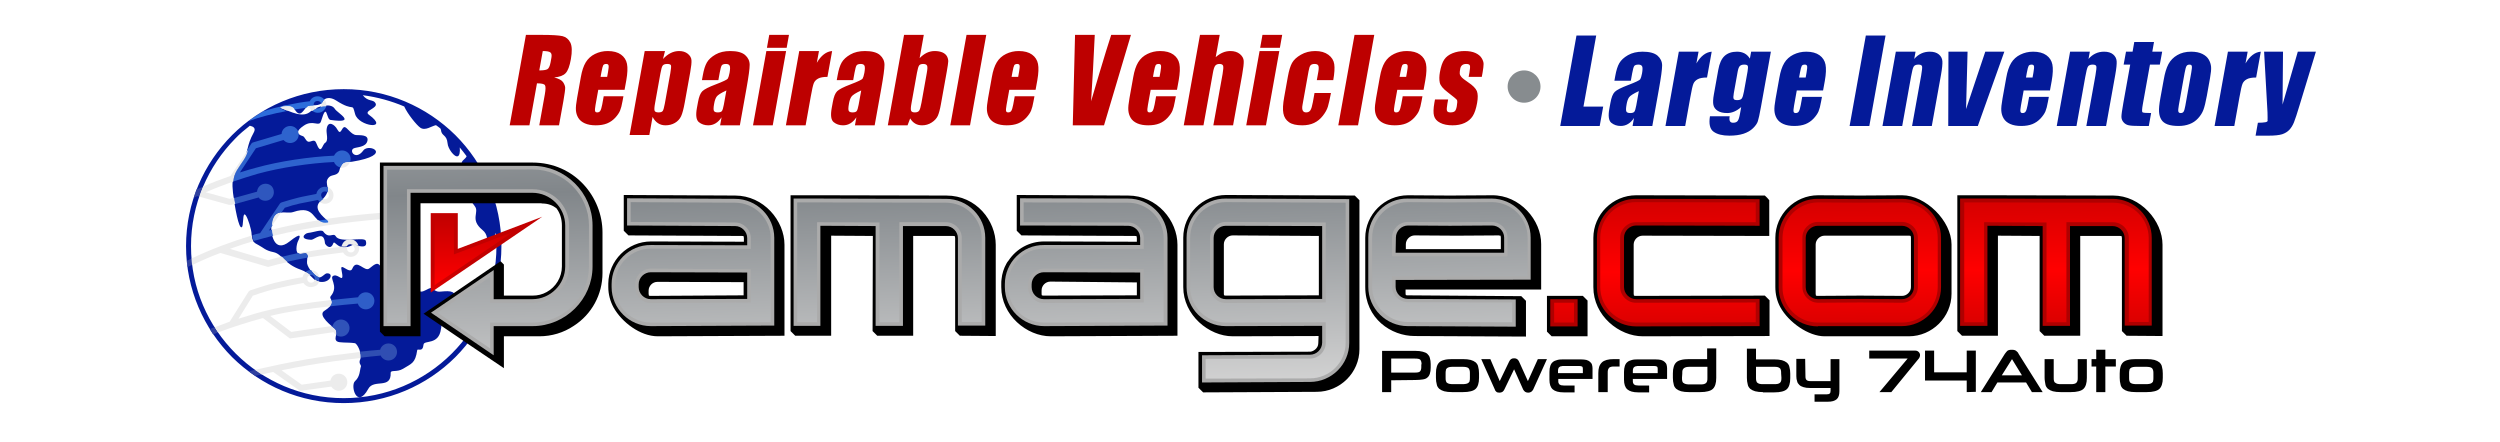 <?xml version="1.0" standalone="no"?>
<!-- Generator: Adobe Fireworks 10, Export SVG Extension by Aaron Beall (http://fireworks.abeall.com) . Version: 0.6.1  -->
<!DOCTYPE svg PUBLIC "-//W3C//DTD SVG 1.1//EN" "http://www.w3.org/Graphics/SVG/1.1/DTD/svg11.dtd">
<svg id="damage-banner-svg.fw-Page%201" viewBox="0 0 645 114" style="background-color:#ffffff00" version="1.1"
	xmlns="http://www.w3.org/2000/svg" xmlns:xlink="http://www.w3.org/1999/xlink" xml:space="preserve"
	x="0px" y="0px" width="645px" height="114px"
>
	<defs>
		<linearGradient id="gradient1" x1="185.195%" y1="61.26%" x2="222.152%" y2="35.143%">
			<stop stop-color="#041a99" stop-opacity="1" offset="0%"/>
			<stop stop-color="#0066ff" stop-opacity="1" offset="100%"/>
		</linearGradient>
		<linearGradient id="gradient2" x1="71.736%" y1="-102.951%" x2="110.997%" y2="196.908%">
			<stop stop-color="#d3d3d3" stop-opacity="1" offset="0%"/>
			<stop stop-color="#81868a" stop-opacity="1" offset="34.9%"/>
			<stop stop-color="#d3d3d3" stop-opacity="1" offset="67.84%"/>
			<stop stop-color="#b3b3b3" stop-opacity="1" offset="100%"/>
		</linearGradient>
		<linearGradient id="gradient3" x1="477.298%" y1="66.095%" x2="477.303%" y2="137.975%">
			<stop stop-color="#c20000" stop-opacity="1" offset="0%"/>
			<stop stop-color="#fe0000" stop-opacity="1" offset="100%"/>
		</linearGradient>
		<linearGradient id="gradient4" x1="660.019%" y1="-1.744%" x2="660.027%" y2="100.135%">
			<stop stop-color="#c20000" stop-opacity="1" offset="0%"/>
			<stop stop-color="#fe0000" stop-opacity="1" offset="100%"/>
		</linearGradient>
		<linearGradient id="gradient5" x1="126.744%" y1="-42.46%" x2="132.654%" y2="140.361%">
			<stop stop-color="#ba0000" stop-opacity="1" offset="0%"/>
			<stop stop-color="#ff0000" stop-opacity="1" offset="52.94%"/>
			<stop stop-color="#ba0000" stop-opacity="1" offset="100%"/>
		</linearGradient>
	</defs>
	<g id="Layer%201">
		<path id="st0" d="M 113.62 33.143 C 113.264 32.859 112.908 32.575 112.48 32.292 C 111.34 32.504 109.702 33.852 108.419 32.93 C 107.493 32.292 105.142 29.384 104.287 27.468 C 100.938 26.05 97.376 25.057 93.599 24.56 C 94.953 26.334 96.307 25.553 96.877 26.617 C 97.66 27.965 93.671 28.532 95.167 29.596 C 100.724 33.639 92.459 32.717 91.604 29.384 C 90.749 26.192 91.604 29.1 86.688 25.908 C 85.263 24.986 83.767 25.128 83.268 26.192 C 82.627 27.61 80.204 26.972 79.563 27.256 C 78.423 27.752 77.64 30.944 76.001 28.178 C 75.288 26.972 74.077 27.256 73.008 27.327 C 72.723 27.468 72.51 27.539 72.225 27.681 C 75.146 28.958 78.21 30.518 80.133 28.745 C 81.202 27.752 85.263 26.192 86.403 28.107 C 87.044 29.171 92.317 31.937 85.263 30.944 C 84.123 30.802 84.408 26.05 82.841 31.228 C 82.342 32.93 80.775 30.731 78.352 32.434 C 76.357 33.781 76.5 34.632 78.138 35.129 C 78.637 35.271 78.851 36.334 79.492 36.547 C 80.133 36.76 81.131 35.696 81.558 36.831 C 82.912 40.306 83.055 37.328 83.909 36.831 C 84.836 36.264 84.123 34.349 84.266 33.355 C 84.551 30.944 86.332 32.079 87.044 33.426 C 87.971 35.129 88.113 32.788 88.897 32.788 C 89.538 32.788 90.607 34.774 91.889 34.845 C 92.887 34.916 95.096 34.703 94.811 36.264 C 94.454 38.108 91.889 37.895 91.177 38.321 C 90.037 39.03 91.818 41.441 93.742 38.817 C 95.167 36.831 101.722 39.952 90.821 41.725 C 89.396 41.938 88.113 41.3 87.614 43.782 C 87.258 45.484 85.691 44.917 84.907 45.697 C 83.126 47.47 86.261 48.818 82.841 51.726 C 80.418 53.783 83.482 55.911 84.337 56.833 C 84.764 57.329 84.836 57.542 83.767 57.542 C 80.561 57.4 81.487 52.719 75.645 54.705 C 73.863 55.343 70.515 53.357 70.016 57.968 C 69.802 60.166 70.657 65.557 74.718 62.294 C 77.853 59.812 77.568 60.876 76.856 62.294 C 76.571 62.862 76.001 65.486 77.283 65.415 C 78.281 65.344 79.635 64.351 79.207 67.543 C 79.064 68.607 80.632 70.806 82.128 71.515 C 82.912 71.87 83.767 70.522 84.337 70.522 C 86.474 70.38 84.907 73.785 81.558 72.437 C 80.775 72.082 79.848 70.38 77.64 69.6 C 73.293 68.11 72.866 65.557 70.586 65.06 C 68.448 64.635 68.021 63.926 66.667 63.216 C 64.316 62.081 65.242 61.301 64.743 59.244 C 64.316 57.4 63.461 55.06 63.033 55.343 C 62.606 55.627 62.82 58.322 62.392 58.606 C 61.609 59.244 60.54 53.286 60.112 49.74 C 59.542 44.988 60.967 44.066 62.677 41.3 C 64.245 38.817 63.532 37.682 65.456 34.207 C 66.097 33.072 65.385 32.646 64.459 32.434 C 63.105 33.497 61.822 34.561 60.682 35.767 C 53.7 42.86 49.282 52.648 49.282 63.5 C 49.282 74.352 53.7 84.14 60.825 91.233 C 67.95 98.326 77.782 102.723 88.683 102.723 C 99.584 102.723 109.417 98.326 116.541 91.233 C 123.666 84.14 128.084 74.352 128.084 63.5 C 128.084 62.365 128.013 61.23 127.941 60.096 C 127.229 61.727 126.374 62.294 125.946 62.081 C 125.448 61.798 125.946 60.521 124.45 59.315 C 121.101 56.549 123.809 54.776 122.455 53.145 C 118.394 48.109 121.529 44.988 120.816 44.349 C 117.61 41.441 119.819 41.654 120.389 40.306 C 119.819 39.526 119.249 38.817 118.608 38.037 C 118.75 39.243 118.537 40.165 118.109 40.306 C 117.254 40.661 115.544 38.321 115.473 36.973 C 115.259 34.632 113.905 35.2 113.763 33.497 C 113.692 33.355 113.692 33.214 113.62 33.143 L 113.62 33.143 L 113.62 33.143 ZM 88.683 23 C 99.941 23 110.058 27.539 117.468 34.845 C 124.806 42.151 129.366 52.293 129.366 63.5 C 129.366 74.707 124.806 84.778 117.468 92.155 C 110.129 99.461 99.941 104 88.683 104 C 77.426 104 67.308 99.461 59.899 92.155 C 52.56 84.778 48 74.636 48 63.5 C 48 52.293 52.56 42.221 59.899 34.845 C 67.237 27.539 77.426 23 88.683 23 L 88.683 23 ZM 93.101 94.638 C 92.816 95.347 92.958 97.12 91.604 98.326 C 90.322 99.39 92.032 105.773 95.024 100.312 C 96.449 97.687 100.938 100.525 100.796 96.198 C 100.796 95.347 102.363 96.127 104.002 95.134 C 106.139 93.786 107.137 93.786 107.635 90.382 C 107.707 89.743 109.06 91.091 109.274 88.892 C 109.417 87.686 113.193 89.105 113.763 84.92 C 114.689 78.679 114.974 81.303 117.112 77.331 C 117.539 76.551 117.681 75.132 115.473 75.132 C 113.193 75.132 113.05 75.7 111.412 74.352 C 110.77 73.785 107.635 77.189 107.849 73.501 C 107.992 70.522 103.218 71.586 100.582 70.451 C 97.162 68.962 98.444 66.621 95.309 69.245 C 94.027 70.309 92.032 66.55 90.892 69.316 C 90.251 70.948 87.614 67.401 88.113 69.671 C 88.897 73.501 87.472 70.735 86.189 71.089 C 84.551 71.515 87.614 73.714 85.335 76.409 C 84.622 77.26 87.329 77.828 83.624 80.239 C 81.915 81.374 85.691 84.211 86.189 84.637 C 87.614 85.701 85.904 87.261 86.902 88.041 C 87.543 88.538 89.538 88.254 91.533 88.538 C 92.174 88.609 93.457 91.233 92.958 92.651 C 92.388 93.857 93.314 94.141 93.101 94.638 L 93.101 94.638 L 93.101 94.638 ZM 80.347 61.869 C 81.202 61.798 83.553 59.315 83.838 62.72 C 83.838 63.074 85.263 64.777 85.976 62.791 C 86.403 61.727 87.187 65.131 90.963 63.216 C 91.533 62.933 95.096 64.777 94.383 62.152 C 94.098 60.947 87.686 62.862 86.617 60.947 C 85.976 59.883 84.907 61.798 83.411 59.741 C 82.983 59.102 80.917 59.954 79.492 60.096 C 78.637 60.166 76.856 61.869 80.703 61.869 L 80.347 61.869 L 80.347 61.869 L 80.347 61.869 Z" fill="url(#gradient1)"/>
		<path id="st1" d="M 52.346 48.179 C 51.776 48.392 51.278 48.676 50.708 48.889 C 50.422 49.598 50.209 50.307 49.995 51.017 L 50.85 50.591 L 51.42 50.733 C 51.705 49.882 51.99 49.031 52.346 48.179 L 52.346 48.179 L 52.346 48.179 Z" fill="#30409f"/>
		<path id="st2" d="M 75.573 35.554 C 75.787 35.342 75.858 35.129 75.858 34.845 C 75.858 34.632 75.787 34.349 75.645 34.207 L 75.573 34.136 C 75.431 33.923 75.146 33.852 74.861 33.852 C 74.576 33.852 74.362 33.923 74.148 34.136 C 73.935 34.349 73.863 34.561 73.863 34.845 C 73.863 35.058 73.935 35.342 74.148 35.483 L 74.22 35.554 C 74.433 35.767 74.647 35.838 74.932 35.838 C 75.146 35.838 75.36 35.767 75.573 35.554 L 75.573 35.554 ZM 88.897 41.796 C 89.111 41.583 89.182 41.37 89.182 41.087 C 89.182 40.803 89.111 40.59 88.897 40.377 L 88.897 40.377 C 88.683 40.165 88.469 40.094 88.184 40.094 C 87.899 40.094 87.686 40.165 87.472 40.377 L 87.472 40.377 C 87.258 40.59 87.187 40.803 87.187 41.087 C 87.187 41.3 87.258 41.583 87.472 41.725 L 87.543 41.796 C 87.757 42.009 87.971 42.08 88.256 42.08 C 88.469 42.08 88.754 41.938 88.897 41.796 L 88.897 41.796 ZM 60.184 46.832 C 62.25 46.123 64.316 45.484 66.454 44.846 C 72.367 43.215 79.991 42.08 86.189 41.796 C 86.261 42.08 86.474 42.363 86.688 42.576 L 86.688 42.576 C 87.044 42.931 87.472 43.144 87.971 43.215 C 88.469 41.725 89.324 41.867 90.322 41.796 C 90.393 41.583 90.464 41.3 90.464 41.016 C 90.464 40.448 90.251 39.881 89.823 39.455 L 89.823 39.455 C 89.396 39.03 88.826 38.817 88.256 38.817 C 87.686 38.817 87.116 39.03 86.688 39.455 L 86.688 39.455 C 86.474 39.668 86.332 39.881 86.189 40.165 C 79.848 40.448 72.082 41.583 66.026 43.285 C 64.886 43.569 63.746 43.924 62.606 44.279 L 61.894 44.491 L 66.026 38.25 L 73.151 36.122 C 73.222 36.193 73.222 36.264 73.293 36.264 L 73.293 36.264 C 73.721 36.689 74.291 36.902 74.861 36.902 C 75.431 36.902 76.001 36.689 76.428 36.264 C 76.856 35.838 77.07 35.271 77.07 34.703 C 77.07 34.632 77.07 34.49 77.07 34.419 C 76.998 34.278 76.927 34.136 76.927 33.923 C 76.856 33.639 76.642 33.426 76.5 33.214 L 76.428 33.143 C 76.001 32.717 75.431 32.504 74.861 32.504 C 74.291 32.504 73.721 32.717 73.293 33.143 C 72.937 33.497 72.652 33.994 72.652 34.561 L 65.242 36.76 C 65.028 36.831 64.886 36.973 64.815 37.115 L 63.889 38.533 C 63.675 39.313 63.39 40.094 62.82 41.087 C 61.466 43.356 60.397 44.42 60.184 46.832 L 60.184 46.832 L 60.184 46.832 Z" fill="#2e63ce"/>
		<path id="st3" d="M 69.161 48.889 C 68.947 48.676 68.733 48.605 68.448 48.605 C 68.235 48.605 67.95 48.676 67.807 48.889 L 67.807 48.889 C 67.594 49.102 67.522 49.314 67.522 49.598 C 67.522 49.882 67.594 50.095 67.807 50.307 C 68.021 50.52 68.235 50.591 68.52 50.591 C 68.733 50.591 69.018 50.52 69.161 50.378 L 69.232 50.307 C 69.446 50.095 69.517 49.882 69.517 49.598 C 69.446 49.314 69.375 49.031 69.161 48.889 L 69.161 48.889 ZM 70.087 48.038 C 69.66 47.612 69.09 47.399 68.52 47.399 C 67.95 47.399 67.38 47.612 66.952 48.038 L 66.952 48.038 C 66.596 48.392 66.382 48.889 66.311 49.456 L 60.397 51.088 C 60.469 51.584 60.54 52.151 60.611 52.648 L 66.739 50.946 C 66.81 51.017 66.881 51.088 66.881 51.158 C 67.308 51.584 67.879 51.797 68.448 51.797 C 69.018 51.797 69.588 51.584 69.945 51.229 L 70.016 51.158 C 70.443 50.733 70.657 50.166 70.657 49.598 C 70.657 48.96 70.443 48.463 70.087 48.038 L 70.087 48.038 Z" fill="#2f57be"/>
		<path id="st12" d="M 55.339 84.424 C 54.911 84.566 54.555 84.708 54.127 84.92 C 54.412 85.346 54.697 85.842 54.982 86.268 C 55.41 86.126 55.766 85.984 56.194 85.772 C 55.909 85.346 55.624 84.849 55.339 84.424 L 55.339 84.424 Z" fill="#30409f"/>
		<path id="st13" d="M 49.425 66.692 C 48.998 66.905 48.641 67.117 48.214 67.259 C 48.285 67.827 48.356 68.394 48.428 68.891 C 48.855 68.678 49.211 68.465 49.639 68.323 C 49.496 67.827 49.425 67.259 49.425 66.692 L 49.425 66.692 L 49.425 66.692 Z" fill="#30409f"/>
		<path id="st4" d="M 84.195 56.62 C 83.553 56.691 82.912 56.833 82.2 56.904 C 82.627 57.258 83.126 57.542 83.909 57.542 C 85.049 57.613 84.907 57.329 84.48 56.833 C 84.408 56.833 84.337 56.691 84.195 56.62 L 84.195 56.62 Z" fill="#2d6edc"/>
		<path id="st5" d="M 76.998 65.273 C 75.573 65.557 74.148 65.912 72.723 66.266 C 73.151 66.621 73.578 67.117 74.077 67.543 C 75.645 67.188 77.283 66.834 78.851 66.55 C 79.064 66.479 79.278 66.479 79.492 66.408 C 79.421 64.706 78.352 65.415 77.497 65.486 C 77.283 65.415 77.07 65.344 76.998 65.273 L 76.998 65.273 L 76.998 65.273 Z" fill="#2f5bc3"/>
		<path id="st6" d="M 83.126 51.088 L 83.126 51.088 C 83.268 51.229 83.34 51.3 83.482 51.3 C 83.34 51.442 83.197 51.584 82.983 51.726 C 82.841 51.868 82.698 52.01 82.556 52.151 C 82.484 52.081 82.413 52.01 82.342 51.939 L 82.342 51.939 C 82.2 51.797 82.128 51.726 82.057 51.584 C 80.846 51.797 78.352 52.293 77.355 52.506 C 76.072 52.79 74.79 53.145 73.578 53.57 L 73.507 53.57 L 72.652 54.776 C 71.512 54.918 70.515 55.556 70.301 57.968 C 70.301 58.038 70.301 58.109 70.301 58.18 L 69.375 59.457 L 70.087 59.315 L 70.301 59.244 C 70.301 59.741 70.443 60.308 70.515 60.805 C 69.66 61.017 68.876 61.23 68.092 61.443 C 67.237 61.656 66.382 61.94 65.527 62.152 C 65.171 61.727 65.171 61.23 65.171 60.663 C 65.812 60.45 66.382 60.308 67.023 60.166 L 67.095 60.166 L 72.225 52.506 C 72.367 52.364 72.438 52.293 72.652 52.222 C 74.006 51.797 75.431 51.371 76.856 51.017 L 76.856 51.017 L 76.856 51.017 C 77.925 50.733 80.347 50.307 81.629 50.024 C 81.701 49.598 81.915 49.172 82.271 48.818 C 82.698 48.392 83.268 48.179 83.838 48.179 C 84.123 48.179 84.408 48.25 84.622 48.321 C 84.693 48.747 84.693 49.172 84.551 49.669 L 84.551 49.669 C 84.337 49.456 84.123 49.385 83.838 49.385 C 83.553 49.385 83.34 49.456 83.126 49.669 C 82.912 49.882 82.841 50.095 82.841 50.378 C 82.912 50.662 82.983 50.946 83.126 51.088 L 83.126 51.088 L 83.126 51.088 Z" fill="#2f5dc7"/>
		<path id="st7" d="M 80.917 71.231 C 80.703 71.018 80.49 70.948 80.204 70.948 C 80.133 70.948 80.062 70.948 80.062 70.948 C 79.777 70.664 79.35 70.38 78.922 70.096 C 79.278 69.813 79.706 69.671 80.204 69.671 L 80.276 69.671 C 80.846 70.451 81.558 71.16 82.271 71.444 L 82.342 71.444 C 82.342 71.586 82.342 71.657 82.342 71.799 C 82.342 72.011 82.342 72.295 82.271 72.508 C 82.057 72.437 81.843 72.366 81.701 72.295 C 81.558 72.224 81.344 72.082 81.202 71.941 C 81.202 71.87 81.202 71.87 81.202 71.799 C 81.202 71.657 81.131 71.373 80.917 71.231 L 80.917 71.231 L 80.917 71.231 Z" fill="#2f5dc6"/>
		<path id="st8" d="M 81.772 27.965 C 81.843 27.965 81.915 27.965 81.986 27.965 C 82.2 27.965 82.484 27.894 82.627 27.681 L 82.698 27.61 L 82.769 27.539 C 83.268 27.398 83.696 27.327 84.195 27.256 C 84.123 27.681 83.909 28.107 83.553 28.462 L 83.553 28.462 C 83.126 28.887 82.627 29.1 81.986 29.1 C 81.416 29.1 80.917 28.887 80.561 28.532 C 80.846 28.462 81.273 28.178 81.772 27.965 L 81.772 27.965 L 81.772 27.965 Z" fill="#2d6ddb"/>
		<path id="st82" d="M 82.627 26.334 C 82.413 26.121 82.2 26.05 81.915 26.05 C 81.629 26.05 81.416 26.121 81.202 26.334 L 81.202 26.334 C 80.988 26.546 80.917 26.759 80.917 27.043 C 80.917 27.114 80.917 27.256 80.917 27.327 C 80.347 27.327 79.777 27.327 79.492 27.398 C 79.35 27.468 79.136 27.61 78.993 27.823 C 77.996 27.965 76.927 28.107 75.93 28.249 C 75.217 27.185 74.006 27.468 72.937 27.539 C 72.652 27.681 72.438 27.752 72.153 27.894 C 72.723 28.178 73.293 28.39 73.863 28.674 C 70.443 29.313 67.095 30.164 64.174 31.228 C 65.385 30.306 66.667 29.454 68.021 28.674 C 71.298 27.61 76.5 26.476 79.919 26.121 C 79.991 25.908 80.204 25.695 80.347 25.483 L 80.347 25.483 C 80.775 25.057 81.344 24.844 81.915 24.844 C 82.484 24.844 83.055 25.057 83.482 25.483 C 83.553 25.553 83.624 25.695 83.696 25.766 C 83.482 25.908 83.34 26.121 83.268 26.334 C 83.197 26.546 83.055 26.688 82.841 26.83 C 82.841 26.617 82.769 26.476 82.627 26.334 L 82.627 26.334 Z" fill="#2d6ddb"/>
		<path id="st14" d="M 64.174 95.772 C 64.743 96.198 65.314 96.624 65.883 96.978 C 66.454 96.836 67.023 96.694 67.594 96.624 C 66.952 96.269 66.382 95.843 65.812 95.418 C 65.242 95.56 64.672 95.63 64.174 95.772 L 64.174 95.772 L 64.174 95.772 Z" fill="#30409f"/>
		<path id="st9" d="M 100.867 91.517 C 101.081 91.304 101.152 91.091 101.152 90.807 C 101.152 90.595 101.081 90.311 100.938 90.169 L 100.867 90.098 C 100.653 89.885 100.439 89.814 100.154 89.814 C 99.869 89.814 99.656 89.885 99.442 90.098 C 99.228 90.311 99.157 90.524 99.157 90.807 C 99.157 91.02 99.228 91.304 99.371 91.446 L 99.442 91.517 C 99.656 91.73 99.869 91.8 100.154 91.8 C 100.439 91.73 100.724 91.659 100.867 91.517 L 100.867 91.517 L 100.867 91.517 ZM 92.816 90.737 C 92.958 91.304 93.029 91.8 92.958 92.297 C 94.811 92.084 96.592 91.871 98.231 91.73 C 98.302 91.942 98.444 92.155 98.587 92.297 L 98.658 92.368 C 99.085 92.793 99.656 93.006 100.225 93.006 C 100.796 93.006 101.365 92.793 101.793 92.368 C 102.221 91.942 102.434 91.375 102.434 90.807 C 102.434 90.24 102.221 89.672 101.864 89.318 L 101.793 89.247 C 101.365 88.821 100.796 88.609 100.225 88.609 C 99.656 88.609 99.085 88.821 98.658 89.247 C 98.373 89.531 98.159 89.885 98.088 90.24 C 96.449 90.382 94.668 90.524 92.816 90.737 L 92.816 90.737 L 92.816 90.737 Z" fill="#304eb2"/>
		<path id="st10" d="M 88.612 83.927 C 88.398 83.715 88.184 83.644 87.899 83.644 C 87.614 83.644 87.401 83.715 87.187 83.927 L 87.187 83.927 C 86.973 84.14 86.902 84.353 86.902 84.637 C 86.902 84.92 86.973 85.133 87.187 85.346 L 87.187 85.346 C 87.401 85.559 87.614 85.63 87.899 85.63 C 88.113 85.63 88.398 85.559 88.541 85.346 L 88.541 85.275 C 88.754 85.062 88.826 84.849 88.826 84.566 C 88.897 84.353 88.826 84.069 88.612 83.927 L 88.612 83.927 L 88.612 83.927 ZM 85.406 84.14 C 85.691 84.424 85.976 84.566 86.118 84.708 C 86.831 85.204 86.759 85.842 86.688 86.41 C 87.044 86.694 87.472 86.835 87.971 86.835 C 88.541 86.835 89.111 86.623 89.538 86.197 L 89.538 86.197 C 89.966 85.772 90.179 85.204 90.179 84.637 C 90.179 84.069 89.966 83.502 89.538 83.076 C 89.111 82.651 88.541 82.438 87.971 82.438 C 87.401 82.438 86.831 82.651 86.403 83.076 L 86.403 83.076 C 86.118 83.36 85.904 83.715 85.833 84.069 L 85.406 84.14 L 85.406 84.14 L 85.406 84.14 Z" fill="#3053b9"/>
		<path id="st11" d="M 95.024 76.905 C 94.811 76.693 94.597 76.622 94.312 76.622 C 94.027 76.622 93.813 76.693 93.599 76.905 L 93.599 76.905 C 93.386 77.118 93.314 77.331 93.314 77.615 C 93.314 77.898 93.386 78.111 93.599 78.324 L 93.599 78.324 C 93.813 78.537 94.027 78.608 94.312 78.608 C 94.526 78.608 94.811 78.537 94.953 78.324 L 95.024 78.324 C 95.238 78.111 95.309 77.898 95.309 77.615 C 95.309 77.331 95.238 77.118 95.024 76.905 L 95.024 76.905 ZM 85.406 77.402 C 85.619 77.828 85.691 78.253 85.121 79.033 C 87.828 78.75 90.322 78.466 92.317 78.324 C 92.388 78.608 92.602 78.962 92.816 79.175 L 92.816 79.175 C 93.243 79.601 93.813 79.814 94.383 79.814 C 94.953 79.814 95.523 79.601 95.951 79.175 L 95.951 79.175 C 96.378 78.75 96.592 78.182 96.592 77.615 C 96.592 77.047 96.378 76.48 95.951 76.054 C 95.523 75.629 94.953 75.416 94.383 75.416 C 93.813 75.416 93.243 75.629 92.816 76.054 L 92.816 76.054 C 92.602 76.267 92.459 76.48 92.388 76.693 C 90.393 76.905 87.971 77.118 85.406 77.402 L 85.406 77.402 Z" fill="#2f5ec8"/>
		<path id="st12" d="M 50.708 48.889 L 50.708 48.889 C 50.422 49.598 50.138 50.307 49.924 51.017 L 49.924 51.017 C 50.209 50.307 50.422 49.598 50.708 48.889 L 50.708 48.889 ZM 77.07 34.561 C 77.07 34.419 76.998 34.207 76.927 34.065 C 76.927 34.278 76.927 34.419 77.07 34.561 L 77.07 34.561 ZM 87.899 43.285 C 87.971 43.285 88.113 43.285 88.184 43.285 C 88.754 43.285 89.324 43.073 89.752 42.647 C 89.966 42.434 90.179 42.151 90.251 41.867 C 89.253 41.867 88.398 41.796 87.899 43.285 L 87.899 43.285 ZM 60.397 51.017 L 59.257 51.3 L 53.059 49.598 L 53.771 49.314 C 55.909 48.392 58.046 47.612 60.184 46.832 C 60.397 44.42 61.537 43.356 62.891 41.229 C 63.532 40.236 63.817 39.455 63.96 38.675 L 59.471 45.413 L 59.4 45.413 C 56.977 46.264 54.697 47.116 52.417 48.109 C 52.061 48.96 51.705 49.811 51.42 50.733 L 59.115 52.861 L 59.614 52.861 L 60.682 52.577 C 60.54 52.081 60.469 51.513 60.397 51.017 L 60.397 51.017 L 60.397 51.017 ZM 54.127 84.92 L 54.127 84.92 C 54.412 85.346 54.697 85.842 54.982 86.268 L 54.982 86.268 C 54.697 85.772 54.412 85.346 54.127 84.92 L 54.127 84.92 L 54.127 84.92 ZM 82.413 71.515 C 82.342 71.089 82.128 70.664 81.843 70.38 C 81.416 69.954 80.917 69.742 80.347 69.742 C 80.917 70.522 81.629 71.231 82.342 71.515 C 82.342 71.515 82.342 71.515 82.413 71.515 L 82.413 71.515 ZM 48.214 67.33 L 48.214 67.33 C 48.285 67.898 48.285 68.465 48.428 68.962 L 48.428 68.962 C 48.285 68.465 48.214 67.898 48.214 67.33 L 48.214 67.33 L 48.214 67.33 ZM 70.158 58.251 L 72.51 54.847 C 71.37 54.989 70.372 55.627 70.158 58.038 C 70.158 58.109 70.158 58.18 70.158 58.251 L 70.158 58.251 ZM 70.443 60.876 C 79.278 58.677 89.396 57.258 98.231 56.549 C 98.302 56.762 98.516 57.045 98.658 57.187 L 98.658 57.187 C 99.085 57.613 99.656 57.826 100.225 57.826 C 100.796 57.826 101.365 57.613 101.793 57.187 C 102.221 56.762 102.434 56.194 102.434 55.627 C 102.434 55.06 102.221 54.492 101.793 54.067 L 101.793 54.067 C 101.365 53.641 100.796 53.428 100.225 53.428 C 99.656 53.428 99.085 53.641 98.658 54.067 L 98.658 54.067 C 98.444 54.279 98.231 54.634 98.159 54.918 C 93.742 55.272 88.968 55.769 84.195 56.478 C 84.337 56.549 84.408 56.691 84.48 56.762 C 84.907 57.258 84.978 57.471 83.909 57.471 C 83.197 57.471 82.698 57.187 82.2 56.833 C 77.996 57.471 73.935 58.322 70.158 59.244 C 70.23 59.812 70.301 60.379 70.443 60.876 L 70.443 60.876 L 70.443 60.876 ZM 72.723 66.195 C 71.583 66.479 70.372 66.763 69.232 67.117 L 69.161 67.117 L 59.329 64.209 L 60.112 63.926 C 61.894 63.287 63.603 62.72 65.385 62.223 C 65.028 61.798 65.028 61.301 65.028 60.734 C 59.614 62.365 54.484 64.28 49.425 66.692 C 49.425 67.259 49.496 67.827 49.568 68.394 C 51.919 67.259 54.341 66.195 56.835 65.273 L 56.906 65.273 L 68.947 68.82 C 69.09 68.891 69.232 68.891 69.375 68.82 C 70.942 68.394 72.51 67.969 74.148 67.614 C 73.578 67.046 73.08 66.621 72.723 66.195 L 72.723 66.195 L 72.723 66.195 ZM 74.006 28.532 C 74.647 28.39 75.36 28.32 76.001 28.178 C 75.288 27.114 74.077 27.398 73.008 27.468 C 72.723 27.61 72.51 27.681 72.225 27.823 C 72.866 28.036 73.436 28.32 74.006 28.532 L 74.006 28.532 L 74.006 28.532 ZM 68.163 28.532 L 67.95 28.603 C 66.667 29.384 65.385 30.235 64.174 31.157 L 64.316 31.086 C 65.527 30.164 66.81 29.313 68.163 28.532 L 68.163 28.532 L 68.163 28.532 ZM 83.482 51.3 C 83.624 51.371 83.767 51.371 83.838 51.371 C 84.123 51.371 84.337 51.3 84.551 51.088 C 84.764 50.875 84.836 50.662 84.836 50.378 C 84.836 50.095 84.764 49.882 84.551 49.669 L 84.551 49.669 C 84.693 49.172 84.693 48.747 84.622 48.321 C 84.907 48.392 85.192 48.605 85.406 48.818 L 85.406 48.818 C 85.833 49.243 86.047 49.811 86.047 50.378 C 86.047 50.946 85.833 51.513 85.406 51.939 C 84.978 52.364 84.408 52.577 83.838 52.577 C 83.411 52.577 82.912 52.435 82.556 52.151 C 82.698 52.01 82.841 51.868 82.983 51.726 C 83.197 51.584 83.34 51.442 83.482 51.3 L 83.482 51.3 L 83.482 51.3 ZM 100.938 54.989 C 100.724 54.776 100.51 54.705 100.225 54.705 C 99.941 54.705 99.727 54.776 99.513 54.989 L 99.513 54.989 C 99.299 55.201 99.228 55.414 99.228 55.698 C 99.228 55.982 99.299 56.194 99.513 56.407 L 99.513 56.407 C 99.727 56.62 99.941 56.691 100.225 56.691 C 100.51 56.691 100.724 56.62 100.938 56.407 C 101.152 56.194 101.223 55.982 101.223 55.698 C 101.223 55.414 101.152 55.201 100.938 54.989 L 100.938 54.989 L 100.938 54.989 ZM 88.113 99.319 C 88.327 99.106 88.398 98.893 88.398 98.609 C 88.398 98.326 88.327 98.113 88.113 97.9 L 88.113 97.9 C 87.899 97.687 87.686 97.617 87.401 97.617 C 87.116 97.617 86.902 97.687 86.688 97.9 L 86.688 97.9 C 86.474 98.113 86.403 98.326 86.403 98.609 C 86.403 98.822 86.474 99.106 86.688 99.248 L 86.759 99.319 C 86.973 99.532 87.187 99.603 87.472 99.603 C 87.686 99.603 87.899 99.461 88.113 99.319 L 88.113 99.319 ZM 80.062 70.948 C 79.848 70.948 79.706 71.089 79.563 71.231 L 79.563 71.231 C 79.35 71.444 79.278 71.657 79.278 71.941 C 79.278 72.224 79.35 72.437 79.563 72.65 C 79.777 72.862 79.991 72.933 80.276 72.933 C 80.49 72.933 80.775 72.862 80.917 72.721 L 80.988 72.65 C 81.131 72.508 81.202 72.295 81.273 72.082 C 81.487 72.224 81.629 72.366 81.772 72.437 C 81.986 72.508 82.2 72.579 82.342 72.65 C 82.271 72.933 82.057 73.288 81.843 73.501 L 81.772 73.572 C 81.344 73.856 80.775 74.068 80.204 74.068 C 79.635 74.068 79.064 73.856 78.637 73.43 C 78.495 73.288 78.423 73.146 78.281 73.004 C 76.357 73.359 73.151 73.997 71.441 74.423 C 69.375 74.919 67.308 75.558 65.314 76.267 L 65.242 76.267 L 61.537 82.225 L 62.25 82.012 C 64.672 81.232 67.023 80.523 69.517 79.955 C 73.507 78.962 79.848 78.04 85.406 77.402 C 85.619 77.828 85.691 78.253 85.121 79.033 C 79.848 79.601 74.006 80.452 70.301 81.374 L 69.731 81.516 L 75.146 85.63 L 85.406 84.14 C 85.691 84.424 85.976 84.566 86.118 84.708 C 86.831 85.204 86.759 85.842 86.688 86.41 C 86.617 86.339 86.474 86.268 86.403 86.197 L 86.403 86.197 C 86.261 86.055 86.118 85.842 86.047 85.701 L 74.79 87.332 L 67.879 82.083 L 67.736 82.083 C 63.817 83.147 60.041 84.353 56.265 85.772 C 55.98 85.346 55.695 84.849 55.41 84.424 C 56.692 83.927 57.975 83.502 59.186 83.005 L 59.257 83.005 L 64.102 75.274 C 64.245 75.132 64.387 74.99 64.53 74.919 C 66.667 74.21 68.876 73.501 71.085 72.933 C 72.795 72.508 76.072 71.799 78.067 71.515 C 78.138 71.089 78.352 70.735 78.637 70.451 L 78.637 70.451 C 78.708 70.38 78.779 70.309 78.922 70.238 C 79.35 70.38 79.706 70.664 80.062 70.948 L 80.062 70.948 L 80.062 70.948 ZM 90.821 63.145 C 90.678 63.074 90.536 63.004 90.393 63.004 C 90.108 63.004 89.894 63.074 89.681 63.287 L 89.681 63.287 C 89.609 63.358 89.538 63.5 89.467 63.571 C 88.754 63.713 88.256 63.642 87.757 63.5 L 88.184 63.429 C 88.256 63.074 88.469 62.649 88.754 62.365 L 88.754 62.365 C 89.182 61.94 89.752 61.727 90.322 61.727 C 90.892 61.727 91.462 61.94 91.889 62.365 C 92.174 62.649 92.317 62.933 92.459 63.287 C 91.818 63.216 91.106 63.004 90.821 63.145 L 90.821 63.145 L 90.821 63.145 L 90.821 63.145 ZM 91.106 63.358 C 91.034 63.287 90.963 63.216 90.892 63.145 L 90.963 63.145 C 91.177 63.004 91.889 63.216 92.602 63.429 C 92.673 63.642 92.673 63.855 92.673 64.067 C 92.673 64.635 92.459 65.202 92.032 65.628 L 91.961 65.699 C 91.604 66.053 91.034 66.266 90.464 66.266 C 89.894 66.266 89.324 66.053 88.897 65.628 C 88.754 65.486 88.612 65.344 88.541 65.131 C 86.047 65.415 82.2 65.983 79.563 66.408 C 79.492 64.706 78.423 65.415 77.568 65.486 C 77.355 65.486 77.212 65.415 77.07 65.344 C 77.568 65.202 78.138 65.131 78.637 65.06 C 81.131 64.564 85.049 63.996 87.899 63.713 C 88.327 63.855 88.897 63.926 89.609 63.784 C 89.538 63.926 89.538 63.996 89.538 64.138 C 89.538 64.422 89.609 64.635 89.823 64.848 C 90.037 65.06 90.251 65.131 90.536 65.131 C 90.749 65.131 91.034 65.06 91.177 64.919 L 91.248 64.848 C 91.462 64.635 91.533 64.422 91.533 64.138 C 91.391 63.784 91.248 63.5 91.106 63.358 L 91.106 63.358 L 91.106 63.358 ZM 82.698 27.61 C 82.841 27.468 82.912 27.256 82.912 27.043 C 82.912 26.972 82.912 26.901 82.912 26.83 C 83.055 26.688 83.197 26.546 83.34 26.334 C 83.411 26.121 83.553 25.908 83.767 25.766 C 84.052 26.121 84.195 26.546 84.195 27.043 C 84.195 27.185 84.195 27.256 84.195 27.398 C 83.696 27.398 83.197 27.468 82.698 27.61 L 82.698 27.61 L 82.698 27.61 ZM 80.988 27.256 C 81.059 27.398 81.131 27.539 81.202 27.681 L 81.202 27.681 C 81.416 27.823 81.558 27.965 81.772 27.965 C 81.273 28.178 80.846 28.39 80.49 28.674 L 80.418 28.603 L 80.418 28.603 C 80.204 28.39 79.991 28.036 79.919 27.752 C 79.635 27.752 79.421 27.823 79.136 27.823 C 79.278 27.681 79.492 27.539 79.635 27.398 C 79.848 27.256 80.418 27.327 80.988 27.256 L 80.988 27.256 ZM 67.522 96.624 C 68.448 96.411 69.446 96.198 70.372 95.985 L 70.515 95.985 L 77.141 100.666 C 77.283 100.808 77.497 100.808 77.711 100.808 L 85.477 99.744 C 85.548 99.886 85.691 100.028 85.833 100.17 L 85.833 100.17 C 86.261 100.596 86.831 100.808 87.401 100.808 C 87.971 100.808 88.541 100.596 88.968 100.17 C 89.396 99.744 89.609 99.177 89.609 98.609 C 89.609 98.042 89.396 97.475 88.968 97.049 L 88.968 97.049 C 88.541 96.624 87.971 96.411 87.401 96.411 C 86.831 96.411 86.261 96.624 85.833 97.049 L 85.833 97.049 C 85.548 97.333 85.335 97.758 85.263 98.184 L 77.853 99.248 L 72.652 95.56 L 73.222 95.418 C 75.217 94.992 77.283 94.638 79.278 94.283 C 83.34 93.574 88.327 92.864 92.958 92.368 C 93.029 91.871 92.958 91.304 92.816 90.807 C 88.113 91.375 83.055 92.013 78.993 92.722 C 74.505 93.503 70.158 94.425 65.741 95.418 C 66.311 95.843 66.952 96.198 67.522 96.624 L 67.522 96.624 L 67.522 96.624 Z" fill="#ececec"/>
		<path id="st13" d="M 167.912 76.338 C 167.769 76.338 167.556 76.338 167.413 76.267 C 167.413 76.125 167.342 75.983 167.342 75.771 L 167.342 74.99 C 167.342 73.785 168.339 72.721 169.622 72.721 L 191.852 72.792 L 191.852 76.196 L 167.912 76.338 L 167.912 76.338 L 167.912 76.338 ZM 156.94 73.146 C 156.94 73.43 156.94 73.785 156.94 74.068 C 156.94 75.912 157.438 77.757 158.293 79.317 C 160.431 83.147 165.204 86.764 169.693 86.764 L 202.397 86.623 L 202.397 63.145 C 202.397 56.975 197.053 50.449 189.643 50.449 L 160.93 50.307 L 160.93 59.528 C 161.428 60.025 161.642 60.237 162.141 60.734 L 191.353 60.876 C 191.567 60.876 191.709 60.876 191.852 60.947 C 191.852 61.089 191.923 61.23 191.923 61.443 L 191.923 62.365 L 167.983 62.294 C 161.856 62.294 157.011 67.259 156.94 73.146 L 156.94 73.146 L 156.94 73.146 ZM 225.125 85.417 C 225.624 85.913 225.837 86.126 226.336 86.623 L 235.599 86.623 L 235.599 60.876 L 245.858 60.876 C 246.001 60.876 246.215 60.876 246.357 60.947 C 246.357 61.089 246.428 61.23 246.428 61.443 L 246.428 85.417 C 246.927 85.913 247.141 86.126 247.64 86.623 L 256.902 86.694 L 256.902 63.145 C 256.902 56.975 251.915 50.449 244.148 50.449 C 233.532 50.449 222.916 50.378 212.3 50.378 L 203.964 50.378 L 203.964 85.417 C 204.463 85.913 204.677 86.126 205.175 86.623 L 214.438 86.623 L 214.438 60.805 L 225.196 60.876 L 225.125 85.417 L 225.125 85.417 L 225.125 85.417 ZM 293.31 72.862 L 293.31 76.196 L 269.299 76.267 C 269.157 76.267 269.014 76.267 268.8 76.196 C 268.729 76.054 268.729 75.912 268.729 75.7 L 268.729 74.919 C 268.729 73.714 269.727 72.65 271.009 72.65 L 293.31 72.862 L 293.31 72.862 L 293.31 72.862 ZM 259.894 67.614 L 259.681 67.969 C 258.968 69.245 258.541 70.593 258.398 72.011 C 258.327 72.437 258.327 72.862 258.327 73.288 L 258.327 74.068 C 258.327 81.303 264.882 86.764 271.08 86.764 L 303.784 86.623 L 303.784 63.145 C 303.784 56.975 298.583 50.449 291.03 50.449 L 262.317 50.307 L 262.317 59.528 C 262.816 60.025 263.029 60.237 263.528 60.734 L 292.74 60.876 C 292.954 60.876 293.096 60.876 293.239 60.947 C 293.239 61.089 293.31 61.23 293.31 61.443 L 293.31 62.365 L 269.37 62.294 C 265.666 62.294 262.246 64.138 260.179 67.259 L 259.894 67.614 L 259.894 67.614 L 259.894 67.614 L 259.894 67.614 ZM 340.263 60.876 L 340.263 76.196 L 316.324 76.267 C 316.181 76.267 316.039 76.267 315.825 76.196 C 315.754 76.054 315.754 75.841 315.754 75.7 L 315.754 63.004 C 315.754 61.798 316.822 60.734 318.034 60.734 L 340.263 60.876 L 340.263 60.876 ZM 309.199 90.807 L 309.199 100.028 C 309.697 100.525 309.911 100.737 310.41 101.234 L 339.693 101.092 C 345.749 101.092 350.737 96.127 350.737 90.098 L 350.737 51.655 C 350.238 51.158 350.024 50.946 349.526 50.449 L 316.324 50.307 C 310.267 50.307 305.28 55.272 305.28 61.301 L 305.28 74.068 C 305.28 81.303 311.906 86.764 318.034 86.764 L 340.192 86.694 L 340.121 88.538 C 340.121 89.956 338.696 90.737 337.983 90.737 L 309.199 90.807 L 309.199 90.807 L 309.199 90.807 ZM 387.145 60.805 C 387.145 60.947 387.216 61.089 387.216 61.301 L 387.216 64.28 L 362.707 64.28 L 362.707 63.004 C 362.707 61.798 363.775 60.734 364.987 60.734 L 375.817 60.805 L 386.717 60.734 C 386.86 60.805 387.002 60.805 387.145 60.805 L 387.145 60.805 L 387.145 60.805 ZM 384.936 50.378 L 374.106 50.449 L 363.277 50.378 C 357.221 50.378 352.233 55.343 352.233 61.372 L 352.233 73.997 C 352.233 82.225 358.93 86.694 364.987 86.694 L 393.7 86.835 L 393.7 77.615 C 393.201 77.118 392.987 76.905 392.489 76.409 L 363.205 76.196 C 363.063 76.196 362.849 76.196 362.707 76.125 C 362.635 75.983 362.635 75.771 362.635 75.558 L 362.635 74.707 L 397.619 74.707 L 397.619 63.004 C 397.69 56.833 392.132 50.307 384.936 50.378 L 384.936 50.378 L 384.936 50.378 ZM 143.545 53.712 C 144.471 54.918 144.97 56.478 144.97 58.18 L 144.97 68.749 C 144.97 71.515 143.402 74.068 141.051 75.345 C 139.911 75.983 138.7 76.267 137.417 76.267 L 130.007 76.267 L 130.007 68.252 L 129.153 67.401 L 109.274 80.948 L 110.343 81.658 C 116.898 86.126 123.453 90.595 130.007 94.992 L 130.007 86.764 L 139.127 86.764 C 142.334 86.764 145.397 85.842 148.034 84.069 C 152.665 81.09 155.443 75.983 155.443 70.451 L 155.443 68.465 L 155.443 59.954 C 155.443 50.875 148.319 41.938 137.346 41.938 L 98.017 41.938 L 98.017 85.559 C 98.516 86.055 98.729 86.268 99.228 86.764 L 108.49 86.764 L 108.49 82.934 L 108.49 52.435 L 139.127 52.435 C 139.412 52.435 139.697 52.435 139.982 52.506 C 141.407 52.506 142.619 53.003 143.545 53.712 L 143.545 53.712 L 143.545 53.712 ZM 492.95 60.876 C 492.95 61.017 493.021 61.159 493.021 61.372 L 493.021 74.068 C 493.021 75.274 491.952 76.338 490.741 76.338 L 479.911 76.267 L 469.01 76.338 C 468.868 76.338 468.725 76.338 468.511 76.267 C 468.511 76.125 468.44 75.983 468.44 75.771 L 468.44 63.074 C 468.44 61.869 469.509 60.805 470.72 60.805 L 492.451 60.805 C 492.665 60.805 492.807 60.805 492.95 60.876 L 492.95 60.876 L 492.95 60.876 ZM 490.741 50.378 L 479.911 50.449 L 469.081 50.378 C 463.025 50.378 458.038 55.343 458.038 61.372 L 458.038 74.068 C 458.038 75.912 458.465 77.686 459.32 79.246 C 461.458 83.147 466.588 86.764 470.72 86.764 L 492.451 86.764 C 498.507 86.764 503.495 81.799 503.495 75.771 L 503.495 68.465 L 503.495 63.074 C 503.495 56.975 496.797 50.378 490.741 50.378 L 490.741 50.378 L 490.741 50.378 ZM 455.33 50.449 L 422.128 50.378 C 416.072 50.378 411.085 55.343 411.085 61.372 L 411.085 74.068 C 411.085 81.516 417.782 86.764 423.838 86.764 L 456.541 86.694 L 456.541 77.473 C 456.043 76.976 455.829 76.764 455.33 76.267 L 422.057 76.338 C 421.914 76.338 421.772 76.338 421.558 76.267 C 421.558 76.125 421.487 75.983 421.487 75.771 L 421.487 63.074 C 421.487 61.869 422.556 60.805 423.767 60.805 L 456.47 60.876 L 456.47 51.655 C 456.043 51.088 455.829 50.946 455.33 50.449 L 455.33 50.449 L 455.33 50.449 ZM 399.115 85.559 C 399.614 86.055 399.827 86.268 400.326 86.764 L 409.588 86.764 L 409.588 77.544 C 409.09 77.047 408.876 76.835 408.377 76.338 L 399.115 76.338 L 399.115 85.559 L 399.115 85.559 L 399.115 85.559 ZM 548.666 86.623 L 557.929 86.694 L 557.929 63.145 C 557.929 56.975 552.229 50.449 545.175 50.449 C 534.559 50.449 523.943 50.378 513.327 50.378 L 504.991 50.378 L 504.991 85.417 C 505.49 85.913 505.703 86.126 506.202 86.623 L 515.464 86.623 L 515.464 60.805 L 526.223 60.876 L 526.223 85.417 C 526.722 85.913 526.936 86.126 527.434 86.623 L 536.697 86.623 L 536.697 60.876 L 546.885 60.876 C 547.099 60.876 547.241 60.876 547.384 60.947 C 547.384 61.089 547.455 61.23 547.455 61.443 L 547.455 85.417 C 547.954 85.913 548.168 86.126 548.666 86.623 L 548.666 86.623 L 548.666 86.623 Z" fill="#000000"/>
		<path id="st14" d="M 192.778 77.118 L 192.778 70.309 L 167.912 70.238 C 166.202 70.238 164.777 71.657 164.777 73.359 L 164.777 74.068 C 164.777 75.771 166.202 77.189 167.912 77.189 L 192.778 77.118 L 192.778 77.118 L 192.778 77.118 ZM 294.165 77.118 L 294.165 70.309 L 269.299 70.238 C 267.589 70.238 266.164 71.657 266.164 73.359 L 266.164 74.068 C 266.164 75.771 267.589 77.189 269.299 77.189 L 294.165 77.118 L 294.165 77.118 L 294.165 77.118 ZM 341.118 58.322 L 316.252 58.251 C 314.542 58.251 313.117 59.67 313.117 61.372 L 313.117 74.068 C 313.117 75.771 314.542 77.189 316.252 77.189 L 341.118 77.118 L 341.118 58.322 L 341.118 58.322 L 341.118 58.322 ZM 360.07 65.202 L 388.071 65.202 L 388.071 61.301 C 388.071 59.599 386.646 58.18 384.936 58.18 L 374.106 58.251 L 363.277 58.18 C 361.567 58.18 360.142 59.599 360.142 61.301 L 360.07 65.202 L 360.07 65.202 L 360.07 65.202 ZM 192.778 63.287 L 192.778 61.443 C 192.778 59.741 191.353 58.322 189.643 58.322 L 161.785 58.18 L 161.785 51.158 L 189.643 51.3 C 195.2 51.3 199.76 55.84 199.76 61.372 L 199.76 83.998 L 167.912 84.14 C 162.355 84.14 157.795 79.601 157.795 74.068 L 157.795 73.288 C 157.795 67.756 162.355 63.145 167.912 63.216 L 192.778 63.287 L 192.778 63.287 L 192.778 63.287 ZM 232.962 58.322 L 232.962 84.069 L 225.909 84.069 L 225.909 58.322 L 211.659 58.251 L 211.659 84.069 L 204.748 84.069 L 204.748 51.229 L 212.229 51.229 C 222.845 51.3 233.461 51.3 244.077 51.3 C 249.635 51.3 254.195 55.84 254.195 61.372 L 254.195 83.998 L 247.141 83.998 L 247.141 61.443 C 247.141 59.741 245.716 58.322 244.006 58.322 L 232.962 58.322 L 232.962 58.322 L 232.962 58.322 ZM 294.165 63.216 L 294.165 61.372 C 294.165 59.67 292.74 58.251 291.03 58.251 L 263.172 58.18 L 263.172 51.158 L 291.03 51.229 C 296.588 51.229 301.219 55.769 301.219 61.372 L 301.219 83.998 L 269.37 84.14 C 263.813 84.14 259.253 79.601 259.253 74.068 L 259.253 73.288 C 259.253 67.756 263.813 63.145 269.37 63.216 L 294.165 63.216 L 294.165 63.216 L 294.165 63.216 ZM 341.118 84.069 L 316.252 84.14 C 310.695 84.14 306.135 79.601 306.135 74.068 L 306.135 61.301 C 306.135 55.769 310.695 51.158 316.252 51.229 L 348.101 51.371 L 348.101 88.467 C 348.101 93.999 343.541 98.539 337.983 98.539 L 310.125 98.68 L 310.125 91.659 L 337.983 91.517 C 339.693 91.517 341.118 90.098 341.118 88.396 L 341.118 84.069 L 341.118 84.069 L 341.118 84.069 ZM 360.07 72.224 L 360.07 73.997 C 360.07 75.7 361.495 77.118 363.205 77.118 L 391.064 77.26 L 391.064 84.282 L 363.205 84.14 C 357.648 84.14 353.017 79.601 353.017 73.997 L 353.017 61.301 C 353.017 55.769 357.577 51.158 363.134 51.229 L 373.964 51.3 L 384.794 51.229 C 390.351 51.229 394.911 55.769 394.911 61.301 L 394.911 72.153 L 360.07 72.224 L 360.07 72.224 L 360.07 72.224 ZM 127.371 84.14 L 127.371 91.659 L 111.198 80.665 L 127.371 69.671 L 127.371 77.189 L 137.346 77.189 C 141.977 77.189 145.825 73.359 145.825 68.749 L 145.825 58.18 C 145.825 53.57 141.977 49.74 137.346 49.74 L 105.925 49.74 L 105.925 84.14 L 98.943 84.14 L 98.943 42.789 L 137.417 42.789 C 145.896 42.789 152.878 49.74 152.878 58.18 L 152.878 68.749 C 152.878 77.189 145.896 84.14 137.417 84.14 L 127.371 84.14 L 127.371 84.14 Z" fill="#ababab"/>
		<path d="M 193.704 78.04 L 167.912 78.182 C 165.703 78.182 163.851 76.338 163.851 74.139 L 163.851 73.359 C 163.851 71.16 165.703 69.316 167.912 69.316 L 193.704 69.458 L 193.704 78.04 L 193.704 78.04 ZM 198.834 83.147 L 198.834 61.443 C 198.834 56.407 194.702 52.293 189.643 52.293 L 162.711 52.151 L 162.711 57.258 L 189.643 57.4 C 191.852 57.4 193.704 59.244 193.704 61.443 L 193.704 64.209 L 167.912 64.138 C 162.853 64.138 158.721 68.252 158.721 73.288 L 158.721 74.068 C 158.721 79.104 162.853 83.218 167.912 83.218 L 198.834 83.147 L 198.834 83.147 ZM 248.138 83.076 L 253.268 83.076 L 253.268 61.443 C 253.268 56.407 249.136 52.293 244.077 52.293 C 233.461 52.293 222.845 52.222 212.229 52.222 L 205.674 52.222 L 205.674 83.147 L 210.804 83.147 L 210.804 57.329 L 226.906 57.4 L 226.906 83.147 L 232.036 83.147 L 232.036 57.329 L 244.077 57.329 C 246.286 57.329 248.138 59.173 248.138 61.372 L 248.138 83.076 L 248.138 83.076 L 248.138 83.076 ZM 295.091 78.04 L 269.299 78.182 C 267.091 78.182 265.238 76.338 265.238 74.139 L 265.238 73.359 C 265.238 71.16 267.091 69.316 269.299 69.316 L 295.091 69.387 L 295.091 78.04 L 295.091 78.04 ZM 300.221 83.147 L 300.221 61.443 C 300.221 56.407 296.089 52.293 291.03 52.293 L 264.098 52.222 L 264.098 57.329 L 291.03 57.4 C 293.239 57.4 295.091 59.244 295.091 61.443 L 295.091 64.209 L 269.299 64.138 C 264.241 64.138 260.108 68.252 260.108 73.288 L 260.108 74.068 C 260.108 79.104 264.241 83.218 269.299 83.218 L 300.221 83.147 L 300.221 83.147 L 300.221 83.147 ZM 342.044 57.4 L 342.044 78.04 L 316.252 78.182 C 314.044 78.182 312.191 76.338 312.191 74.139 L 312.191 61.301 C 312.191 59.102 314.044 57.258 316.252 57.258 L 342.044 57.4 L 342.044 57.4 ZM 311.051 92.581 L 311.051 97.687 L 337.983 97.617 C 343.042 97.617 347.174 93.503 347.174 88.467 L 347.174 52.293 L 316.252 52.151 C 311.194 52.151 307.061 56.265 307.061 61.301 L 307.061 74.068 C 307.061 79.104 311.194 83.218 316.252 83.218 L 342.044 83.147 L 342.044 88.467 C 342.044 90.665 340.192 92.51 337.983 92.51 L 311.051 92.581 L 311.051 92.581 L 311.051 92.581 ZM 359.144 66.124 L 359.144 61.301 C 359.144 59.102 360.997 57.258 363.205 57.258 L 374.035 57.329 L 384.865 57.258 C 387.074 57.258 388.926 59.102 388.926 61.301 L 388.926 66.124 L 359.144 66.124 L 359.144 66.124 L 359.144 66.124 ZM 394.127 71.231 L 394.127 61.301 C 394.127 56.265 389.995 52.151 384.936 52.151 L 374.035 52.222 L 363.205 52.151 C 358.147 52.151 354.014 56.265 354.014 61.301 L 354.014 73.927 C 354.014 78.962 358.147 83.076 363.205 83.076 L 390.137 83.147 L 390.137 78.04 L 363.205 77.969 C 360.997 77.969 359.144 76.125 359.144 73.927 L 359.144 71.231 L 394.127 71.231 L 394.127 71.231 L 394.127 71.231 ZM 99.869 43.782 L 99.869 83.289 L 104.999 83.289 L 104.999 48.818 L 137.417 48.818 C 142.547 48.818 146.822 53.003 146.822 58.18 L 146.822 68.749 C 146.822 73.856 142.619 78.111 137.417 78.111 L 126.445 78.111 L 126.445 71.444 L 112.908 80.665 L 126.445 89.885 L 126.445 83.218 L 137.417 83.218 C 145.397 83.218 151.952 76.693 151.952 68.749 L 151.952 58.18 C 151.952 50.236 145.397 43.711 137.417 43.711 L 99.869 43.782 L 99.869 43.782 L 99.869 43.782 Z" fill="url(#gradient2)"/>
		<path d="M 118.109 64.209 L 139.911 55.911 L 111.127 75.487 L 111.127 54.989 L 118.109 54.989 L 118.109 64.209 Z" fill="url(#gradient3)"/>
		<path d="M 117.112 55.982 L 112.124 55.982 L 112.124 73.572 L 132.287 59.883 L 117.112 65.628 L 117.112 55.982 Z" fill="url(#gradient4)"/>
		<path d="M 555.578 96.411 C 555.578 96.056 555.578 95.772 555.506 95.56 C 555.435 95.347 555.364 95.134 555.221 94.992 C 555.079 94.85 554.865 94.779 554.58 94.708 C 554.295 94.638 553.939 94.638 553.511 94.638 L 551.303 94.638 C 550.875 94.638 550.519 94.638 550.305 94.708 C 550.02 94.779 549.806 94.85 549.664 94.992 C 549.521 95.134 549.379 95.276 549.379 95.56 C 549.308 95.772 549.308 96.056 549.308 96.411 L 549.308 97.404 C 549.308 97.758 549.308 98.042 549.379 98.255 C 549.45 98.468 549.521 98.68 549.664 98.751 C 549.806 98.893 550.02 98.964 550.305 99.035 C 550.59 99.106 550.946 99.106 551.303 99.106 L 553.511 99.106 C 553.939 99.106 554.295 99.106 554.58 99.035 C 554.865 98.964 555.079 98.893 555.221 98.751 C 555.364 98.609 555.506 98.468 555.506 98.255 C 555.578 98.042 555.578 97.758 555.578 97.404 L 555.578 96.411 L 555.578 96.411 ZM 551.018 101.163 C 550.234 101.163 549.593 101.092 549.023 100.95 C 548.524 100.808 548.096 100.596 547.74 100.312 C 547.455 100.028 547.17 99.673 547.099 99.177 C 546.956 98.68 546.885 98.113 546.885 97.475 L 546.885 96.34 C 546.885 95.63 546.956 95.063 547.099 94.638 C 547.241 94.141 547.455 93.786 547.74 93.503 C 548.025 93.219 548.453 93.006 549.023 92.864 C 549.521 92.722 550.234 92.651 551.018 92.651 L 553.868 92.651 C 554.651 92.651 555.293 92.722 555.862 92.864 C 556.361 93.006 556.789 93.219 557.145 93.503 C 557.43 93.786 557.715 94.141 557.786 94.638 C 557.929 95.134 558 95.701 558 96.34 L 558 97.475 C 558 98.184 557.929 98.751 557.786 99.177 C 557.644 99.673 557.43 100.028 557.145 100.312 C 556.86 100.596 556.433 100.808 555.862 100.95 C 555.364 101.092 554.651 101.163 553.868 101.163 L 551.018 101.163 L 551.018 101.163 L 551.018 101.163 ZM 540.829 101.163 L 540.829 94.567 L 539.618 94.567 L 539.618 92.651 L 540.829 92.651 L 540.829 90.24 L 543.18 90.24 L 543.18 92.651 L 545.888 92.651 L 545.888 94.567 L 543.18 94.567 L 543.18 101.163 L 540.829 101.163 L 540.829 101.163 ZM 531.638 101.163 C 530.854 101.163 530.213 101.092 529.643 100.95 C 529.144 100.808 528.717 100.596 528.361 100.312 C 528.075 100.028 527.79 99.673 527.719 99.177 C 527.648 98.68 527.505 98.113 527.505 97.475 L 527.505 92.651 L 529.857 92.651 L 529.857 97.404 C 529.857 97.758 529.857 98.042 529.928 98.255 C 529.999 98.468 530.07 98.68 530.284 98.751 C 530.427 98.893 530.64 98.964 530.854 99.035 C 531.068 99.106 531.424 99.106 531.78 99.106 L 534.203 99.106 C 534.559 99.106 534.915 99.106 535.129 99.035 C 535.414 98.964 535.557 98.893 535.699 98.751 C 535.842 98.609 535.913 98.468 535.984 98.255 C 536.055 98.042 536.055 97.758 536.055 97.404 L 536.055 92.651 L 538.407 92.651 L 538.407 97.475 C 538.407 98.184 538.335 98.751 538.193 99.177 C 538.05 99.673 537.837 100.028 537.552 100.312 C 537.267 100.596 536.839 100.808 536.269 100.95 C 535.77 101.092 535.058 101.163 534.274 101.163 L 531.638 101.163 L 531.638 101.163 L 531.638 101.163 ZM 516.462 96.836 L 521.663 96.836 L 519.098 92.651 L 516.462 96.836 L 516.462 96.836 L 516.462 96.836 ZM 522.732 98.68 L 515.322 98.68 L 513.826 101.163 L 511.047 101.163 L 517.246 91.304 C 517.459 91.02 517.673 90.737 517.887 90.524 C 518.172 90.311 518.528 90.24 519.027 90.24 C 519.526 90.24 519.882 90.311 520.167 90.524 C 520.452 90.737 520.666 90.949 520.808 91.304 L 527.007 101.163 L 524.228 101.163 L 522.732 98.68 L 522.732 98.68 L 522.732 98.68 ZM 507.413 101.163 L 507.413 98.184 L 496.655 98.184 L 496.655 90.453 L 499.006 90.453 L 499.006 96.056 L 507.413 96.056 L 507.413 90.453 L 509.764 90.453 L 509.764 101.092 L 507.413 101.163 L 507.413 101.163 L 507.413 101.163 ZM 484.899 101.163 L 492.166 92.51 L 482.262 92.51 L 482.262 90.453 L 494.09 90.453 C 494.517 90.453 494.802 90.595 495.016 90.807 C 495.23 91.02 495.372 91.304 495.372 91.588 C 495.372 91.942 495.23 92.368 494.873 92.722 L 487.962 101.163 L 484.899 101.163 L 484.899 101.163 L 484.899 101.163 ZM 465.804 97.049 C 465.804 97.546 465.875 97.829 466.089 98.042 C 466.303 98.255 466.659 98.326 467.086 98.326 L 472.288 98.326 L 472.288 92.651 L 474.567 92.651 L 474.567 100.95 C 474.567 101.872 474.354 102.582 473.855 103.007 C 473.356 103.433 472.644 103.645 471.575 103.645 L 468.155 103.645 L 468.155 101.73 L 471.361 101.73 C 471.717 101.73 471.931 101.659 472.074 101.517 C 472.216 101.376 472.288 101.163 472.288 100.808 L 472.288 100.099 L 466.944 100.099 C 466.303 100.099 465.733 100.028 465.305 99.886 C 464.878 99.744 464.521 99.603 464.236 99.319 C 463.951 99.035 463.738 98.751 463.666 98.397 C 463.524 98.042 463.453 97.546 463.453 97.049 L 463.453 92.581 L 465.733 92.581 L 465.804 97.049 L 465.804 97.049 L 465.804 97.049 ZM 459.534 96.411 C 459.534 96.056 459.534 95.772 459.463 95.489 C 459.392 95.276 459.32 95.063 459.178 94.992 C 459.035 94.85 458.822 94.779 458.608 94.708 C 458.394 94.638 458.038 94.638 457.682 94.638 L 453.05 94.638 L 453.05 97.404 C 453.05 97.758 453.05 98.042 453.122 98.255 C 453.193 98.468 453.264 98.68 453.407 98.751 C 453.549 98.893 453.763 98.964 453.976 99.035 C 454.19 99.106 454.546 99.106 454.903 99.106 L 457.753 99.106 C 458.109 99.106 458.394 99.106 458.679 99.035 C 458.893 98.964 459.106 98.893 459.249 98.751 C 459.392 98.609 459.463 98.468 459.534 98.255 C 459.605 98.042 459.605 97.758 459.605 97.404 L 459.534 96.411 L 459.534 96.411 L 459.534 96.411 ZM 454.832 101.163 C 454.048 101.163 453.407 101.092 452.837 100.95 C 452.338 100.808 451.91 100.596 451.554 100.312 C 451.269 100.028 450.984 99.673 450.913 99.177 C 450.77 98.68 450.699 98.113 450.699 97.475 L 450.699 89.956 L 453.05 89.956 L 453.05 92.722 L 457.753 92.722 C 458.536 92.722 459.178 92.793 459.748 92.935 C 460.246 93.077 460.674 93.29 461.03 93.574 C 461.315 93.857 461.6 94.212 461.671 94.708 C 461.814 95.205 461.885 95.772 461.885 96.411 L 461.885 97.546 C 461.885 98.255 461.814 98.822 461.671 99.248 C 461.529 99.744 461.315 100.099 461.03 100.383 C 460.745 100.666 460.318 100.879 459.748 101.021 C 459.249 101.163 458.536 101.234 457.753 101.234 L 454.832 101.234 L 454.832 101.163 L 454.832 101.163 ZM 433.956 97.404 C 433.956 97.758 433.956 98.113 434.027 98.326 C 434.098 98.539 434.169 98.751 434.383 98.822 C 434.526 98.964 434.739 99.035 435.024 99.106 C 435.309 99.177 435.666 99.177 436.022 99.177 L 438.658 99.177 C 439.014 99.177 439.299 99.177 439.584 99.106 C 439.798 99.035 440.012 98.964 440.154 98.822 C 440.297 98.68 440.368 98.539 440.439 98.326 C 440.51 98.113 440.51 97.829 440.51 97.475 L 440.51 94.638 L 436.093 94.638 C 435.666 94.638 435.381 94.638 435.096 94.708 C 434.811 94.779 434.597 94.85 434.454 94.992 C 434.312 95.134 434.169 95.276 434.098 95.489 C 434.027 95.701 434.027 95.985 434.027 96.411 L 433.956 97.404 L 433.956 97.404 L 433.956 97.404 ZM 435.737 101.163 C 434.953 101.163 434.312 101.092 433.742 100.95 C 433.243 100.808 432.816 100.596 432.459 100.312 C 432.174 100.028 431.889 99.673 431.818 99.177 C 431.676 98.68 431.604 98.113 431.604 97.475 L 431.604 96.34 C 431.604 95.63 431.676 95.063 431.818 94.638 C 431.961 94.141 432.174 93.786 432.459 93.503 C 432.744 93.219 433.172 93.006 433.742 92.864 C 434.24 92.722 434.953 92.651 435.737 92.651 L 440.439 92.651 L 440.439 89.885 L 442.79 89.885 L 442.79 97.475 C 442.79 98.184 442.719 98.751 442.577 99.177 C 442.434 99.673 442.221 100.028 441.935 100.312 C 441.651 100.596 441.223 100.808 440.653 100.95 C 440.154 101.092 439.442 101.163 438.658 101.163 L 435.737 101.163 L 435.737 101.163 ZM 427.686 95.134 C 427.686 94.85 427.614 94.638 427.472 94.567 C 427.329 94.496 427.116 94.425 426.759 94.425 L 422.841 94.425 C 422.556 94.425 422.271 94.425 422.128 94.496 C 421.914 94.496 421.772 94.567 421.63 94.708 C 421.487 94.779 421.416 94.921 421.344 95.134 C 421.273 95.276 421.273 95.56 421.273 95.843 L 421.273 96.269 L 427.686 96.269 L 427.686 95.134 L 427.686 95.134 L 427.686 95.134 ZM 421.273 97.758 L 421.273 98.184 C 421.273 98.468 421.273 98.68 421.344 98.822 C 421.416 98.964 421.487 99.106 421.558 99.177 C 421.701 99.248 421.843 99.319 421.986 99.39 C 422.2 99.39 422.413 99.461 422.698 99.461 L 425.477 99.461 L 425.477 101.234 L 422.698 101.234 C 421.344 101.234 420.418 100.95 419.848 100.454 C 419.278 99.957 418.993 99.106 418.993 97.971 L 418.993 95.985 C 418.993 95.347 419.065 94.85 419.207 94.425 C 419.349 93.999 419.563 93.644 419.848 93.432 C 420.133 93.148 420.561 93.006 421.06 92.864 C 421.558 92.722 422.2 92.722 422.912 92.722 L 427.044 92.722 C 427.686 92.722 428.184 92.793 428.541 92.864 C 428.968 93.006 429.253 93.148 429.467 93.361 C 429.681 93.574 429.894 93.786 429.966 94.07 C 430.037 94.354 430.108 94.638 430.108 94.992 L 430.108 97.758 L 421.273 97.758 L 421.273 97.758 L 421.273 97.758 ZM 412.367 101.163 L 412.367 96.269 C 412.367 95.63 412.438 95.063 412.581 94.638 C 412.723 94.212 412.937 93.857 413.293 93.503 C 413.578 93.219 414.006 93.006 414.505 92.864 C 415.003 92.722 415.645 92.651 416.357 92.651 L 417.853 92.651 L 417.853 94.567 L 416.428 94.567 C 416.072 94.567 415.858 94.567 415.645 94.638 C 415.431 94.708 415.217 94.779 415.146 94.921 C 415.003 95.063 414.932 95.205 414.861 95.418 C 414.79 95.63 414.79 95.914 414.79 96.269 L 414.79 101.163 L 412.367 101.163 L 412.367 101.163 L 412.367 101.163 ZM 408.377 95.134 C 408.377 94.85 408.306 94.638 408.163 94.567 C 408.021 94.496 407.807 94.425 407.451 94.425 L 403.532 94.425 C 403.247 94.425 402.962 94.425 402.82 94.496 C 402.606 94.496 402.464 94.567 402.321 94.708 C 402.178 94.779 402.107 94.921 402.036 95.134 C 401.965 95.276 401.965 95.56 401.965 95.843 L 401.965 96.269 L 408.377 96.269 L 408.377 95.134 L 408.377 95.134 L 408.377 95.134 ZM 402.036 97.758 L 402.036 98.184 C 402.036 98.468 402.036 98.68 402.107 98.822 C 402.178 98.964 402.25 99.106 402.321 99.177 C 402.464 99.248 402.606 99.319 402.748 99.39 C 402.962 99.39 403.176 99.461 403.461 99.461 L 406.24 99.461 L 406.24 101.234 L 403.461 101.234 C 402.107 101.234 401.181 100.95 400.611 100.454 C 400.041 99.957 399.756 99.106 399.756 97.971 L 399.756 95.985 C 399.756 95.347 399.827 94.85 399.97 94.425 C 400.112 93.999 400.326 93.644 400.611 93.432 C 400.896 93.148 401.324 93.006 401.822 92.864 C 402.321 92.722 402.962 92.722 403.675 92.722 L 407.807 92.722 C 408.448 92.722 408.947 92.793 409.303 92.864 C 409.731 93.006 410.016 93.148 410.23 93.361 C 410.443 93.574 410.657 93.786 410.728 94.07 C 410.8 94.354 410.871 94.638 410.871 94.992 L 410.871 97.758 L 402.036 97.758 L 402.036 97.758 L 402.036 97.758 ZM 390.636 95.276 L 388.142 100.454 C 388 100.737 387.858 100.95 387.644 101.092 C 387.43 101.234 387.145 101.305 386.86 101.305 C 386.504 101.305 386.219 101.234 386.076 101.092 C 385.863 100.95 385.72 100.737 385.649 100.454 L 382.158 92.651 L 384.509 92.651 L 386.931 98.326 L 389.354 93.29 C 389.496 93.006 389.639 92.793 389.853 92.651 C 390.066 92.51 390.28 92.439 390.636 92.439 C 390.992 92.439 391.206 92.51 391.42 92.651 C 391.634 92.793 391.776 93.006 391.919 93.29 L 394.199 98.326 L 396.764 92.651 L 399.115 92.651 L 395.552 100.525 C 395.41 100.737 395.267 100.95 395.054 101.092 C 394.84 101.234 394.555 101.305 394.27 101.305 C 393.985 101.305 393.7 101.234 393.486 101.092 C 393.272 100.95 393.13 100.737 392.987 100.525 L 390.636 95.276 L 390.636 95.276 L 390.636 95.276 ZM 379.236 96.411 C 379.236 96.056 379.236 95.772 379.165 95.56 C 379.094 95.347 379.023 95.134 378.88 94.992 C 378.738 94.85 378.524 94.779 378.239 94.708 C 377.954 94.638 377.598 94.638 377.17 94.638 L 374.961 94.638 C 374.534 94.638 374.178 94.638 373.964 94.708 C 373.679 94.779 373.465 94.85 373.323 94.992 C 373.18 95.134 373.038 95.276 373.038 95.56 C 372.966 95.772 372.966 96.056 372.966 96.411 L 372.966 97.404 C 372.966 97.758 372.966 98.042 373.038 98.255 C 373.109 98.468 373.18 98.68 373.323 98.751 C 373.465 98.893 373.679 98.964 373.964 99.035 C 374.249 99.106 374.605 99.106 374.961 99.106 L 377.17 99.106 C 377.598 99.106 377.954 99.106 378.239 99.035 C 378.524 98.964 378.738 98.893 378.88 98.751 C 379.023 98.609 379.165 98.468 379.165 98.255 C 379.236 98.042 379.236 97.758 379.236 97.404 L 379.236 96.411 L 379.236 96.411 ZM 374.605 101.163 C 373.822 101.163 373.18 101.092 372.61 100.95 C 372.111 100.808 371.684 100.596 371.328 100.312 C 371.043 100.028 370.758 99.673 370.687 99.177 C 370.544 98.68 370.473 98.113 370.473 97.475 L 370.473 96.34 C 370.473 95.63 370.544 95.063 370.687 94.638 C 370.829 94.141 371.043 93.786 371.328 93.503 C 371.613 93.219 372.04 93.006 372.61 92.864 C 373.109 92.722 373.822 92.651 374.605 92.651 L 377.455 92.651 C 378.239 92.651 378.88 92.722 379.45 92.864 C 379.949 93.006 380.376 93.219 380.733 93.503 C 381.018 93.786 381.303 94.141 381.374 94.638 C 381.516 95.134 381.588 95.701 381.588 96.34 L 381.588 97.475 C 381.588 98.184 381.516 98.751 381.374 99.177 C 381.231 99.673 381.018 100.028 380.733 100.312 C 380.448 100.596 380.02 100.808 379.45 100.95 C 378.951 101.092 378.239 101.163 377.455 101.163 L 374.605 101.163 L 374.605 101.163 L 374.605 101.163 ZM 366.768 93.999 C 366.768 93.432 366.625 93.006 366.412 92.793 C 366.198 92.581 365.699 92.51 365.058 92.51 L 358.93 92.51 L 358.93 96.127 L 365.058 96.127 C 365.699 96.127 366.127 96.056 366.34 95.843 C 366.554 95.63 366.697 95.276 366.697 94.708 L 366.697 93.999 L 366.768 93.999 ZM 358.93 98.113 L 358.93 101.163 L 356.579 101.163 L 356.579 90.524 L 365.129 90.524 C 365.913 90.524 366.554 90.595 367.053 90.737 C 367.552 90.878 367.979 91.02 368.264 91.304 C 368.549 91.588 368.834 91.942 368.905 92.368 C 369.048 92.793 369.119 93.361 369.119 93.928 L 369.119 94.85 C 369.119 95.489 369.048 95.985 368.905 96.411 C 368.763 96.836 368.549 97.191 368.264 97.404 C 367.979 97.687 367.552 97.829 367.053 97.9 C 366.554 97.971 365.913 98.042 365.129 98.042 L 358.93 98.113 L 358.93 98.113 L 358.93 98.113 Z" fill="#000000"/>
		<path id="st18" d="M 469.01 58.251 C 467.3 58.251 465.875 59.67 465.875 61.372 L 465.875 74.068 C 465.875 75.771 467.3 77.189 469.01 77.189 L 479.84 77.118 L 490.67 77.189 C 492.38 77.189 493.805 75.771 493.805 74.068 L 493.805 61.372 C 493.805 59.67 492.38 58.251 490.67 58.251 L 469.01 58.251 L 469.01 58.251 L 469.01 58.251 ZM 469.01 84.211 C 463.453 84.211 458.893 79.672 458.893 74.139 L 458.893 61.372 C 458.893 55.84 463.453 51.229 469.01 51.3 L 479.84 51.371 L 490.67 51.3 C 496.227 51.3 500.787 55.84 500.787 61.372 L 500.787 74.068 C 500.787 79.601 496.227 84.14 490.67 84.14 L 469.01 84.14 L 469.01 84.211 L 469.01 84.211 ZM 453.976 58.251 L 422.128 58.18 C 420.418 58.18 418.993 59.599 418.993 61.301 L 418.993 74.068 C 418.993 75.771 420.418 77.189 422.128 77.189 L 453.976 77.118 L 453.976 84.14 L 422.128 84.211 C 416.571 84.211 412.011 79.672 412.011 74.139 L 412.011 61.372 C 412.011 55.84 416.571 51.229 422.128 51.3 L 453.976 51.371 L 453.976 58.251 L 453.976 58.251 ZM 407.024 77.189 L 407.024 84.211 L 399.97 84.211 L 399.97 77.189 L 407.024 77.189 L 407.024 77.189 ZM 534.06 58.322 L 534.06 84.069 L 527.007 84.069 L 527.007 58.322 L 512.757 58.251 L 512.757 84.069 L 505.703 84.069 L 505.703 51.229 L 513.184 51.229 C 523.801 51.3 534.417 51.3 545.033 51.3 C 550.59 51.3 555.15 55.84 555.15 61.372 L 555.15 83.998 L 548.168 83.998 L 548.168 61.443 C 548.168 59.741 546.743 58.322 545.033 58.322 L 534.06 58.322 L 534.06 58.322 L 534.06 58.322 Z" fill="#af0000"/>
		<path d="M 469.01 57.258 L 490.741 57.258 C 492.95 57.258 494.802 59.102 494.802 61.301 L 494.802 74.068 C 494.802 76.267 492.95 78.111 490.741 78.111 L 479.911 78.04 L 469.081 78.111 C 466.873 78.111 465.02 76.267 465.02 74.068 L 465.02 61.372 C 464.949 59.102 466.801 57.258 469.01 57.258 L 469.01 57.258 L 469.01 57.258 ZM 469.01 83.218 L 490.741 83.218 C 495.8 83.218 499.932 79.104 499.932 74.068 L 499.932 61.372 C 499.932 56.336 495.8 52.222 490.741 52.222 L 479.911 52.293 L 469.081 52.222 C 464.023 52.222 459.89 56.336 459.89 61.372 L 459.89 74.068 C 459.819 79.104 463.951 83.218 469.01 83.218 L 469.01 83.218 L 469.01 83.218 ZM 452.979 57.329 L 452.979 52.222 L 422.057 52.151 C 416.998 52.151 412.866 56.265 412.866 61.301 L 412.866 74.068 C 412.866 79.104 416.998 83.218 422.057 83.218 L 452.979 83.147 L 452.979 78.04 L 422.057 78.111 C 419.848 78.111 417.996 76.267 417.996 74.068 L 417.996 61.372 C 417.996 59.173 419.848 57.329 422.057 57.329 C 422.128 57.258 452.979 57.329 452.979 57.329 L 452.979 57.329 ZM 406.097 78.111 L 400.967 78.111 L 400.967 83.218 L 406.097 83.218 L 406.097 78.111 L 406.097 78.111 ZM 549.236 83.076 L 554.366 83.076 L 554.366 61.443 C 554.366 56.407 550.234 52.293 545.175 52.293 C 534.559 52.293 523.943 52.222 513.327 52.222 L 506.772 52.222 L 506.772 83.147 L 511.902 83.147 L 511.902 57.329 L 528.004 57.4 L 528.004 83.147 L 533.134 83.147 L 533.134 57.329 L 545.175 57.329 C 547.384 57.329 549.236 59.173 549.236 61.372 L 549.236 83.076 L 549.236 83.076 L 549.236 83.076 Z" fill="url(#gradient5)"/>
		<path d="M 141.972 13.505 C 142.29 13.727 142.396 14.195 142.263 14.898 L 142.038 16.135 C 141.852 17.125 141.561 17.711 141.163 17.893 C 140.752 18.076 140.076 18.167 139.135 18.167 L 140.036 13.167 C 141.004 13.167 141.654 13.284 141.972 13.505 L 141.972 13.505 ZM 131.5 32.333 L 136.59 32.333 L 138.538 21.5 C 139.692 21.5 140.381 21.656 140.593 21.969 C 140.805 22.281 140.792 23.076 140.567 24.352 L 139.135 32.333 L 144.225 32.333 L 145.352 26.083 C 145.683 24.182 145.842 23.01 145.816 22.594 C 145.789 22.177 145.603 21.708 145.272 21.201 C 144.928 20.693 144.172 20.289 142.979 19.977 C 144.371 19.859 145.352 19.495 145.935 18.87 C 146.518 18.258 146.969 17.06 147.287 15.263 C 147.632 13.31 147.592 11.891 147.154 10.992 C 146.704 10.107 146.028 9.547 145.126 9.325 C 144.212 9.117 142.409 9 139.718 9 L 135.689 9 L 131.5 32.333 L 131.5 32.333 ZM 154.948 19.833 L 155.174 18.583 C 155.346 17.633 155.505 17.047 155.638 16.826 C 155.77 16.617 156.035 16.5 156.433 16.5 C 156.751 16.5 156.95 16.63 157.016 16.891 C 157.069 17.151 157.03 17.711 156.87 18.583 L 156.645 19.833 L 154.948 19.833 L 154.948 19.833 ZM 161.589 20.693 C 161.907 18.883 161.96 17.477 161.762 16.474 C 161.563 15.484 161.046 14.677 160.211 14.078 C 159.376 13.479 158.236 13.167 156.791 13.167 C 155.598 13.167 154.511 13.427 153.504 13.922 C 152.496 14.417 151.701 15.133 151.131 16.07 C 150.561 17.008 150.137 18.271 149.858 19.885 L 148.891 25.276 C 148.639 26.656 148.533 27.711 148.586 28.427 C 148.639 29.156 148.838 29.807 149.196 30.406 C 149.554 31.005 150.124 31.487 150.892 31.826 C 151.661 32.164 152.602 32.333 153.702 32.333 C 154.829 32.333 155.797 32.177 156.605 31.852 C 157.401 31.526 158.103 31.044 158.713 30.393 C 159.31 29.742 159.734 29.13 159.972 28.557 C 160.211 27.984 160.423 27.177 160.608 26.109 L 160.847 24.833 L 155.757 24.833 L 155.373 26.956 C 155.214 27.763 155.054 28.31 154.882 28.583 C 154.71 28.87 154.445 29 154.074 29 C 153.769 29 153.583 28.883 153.53 28.648 C 153.464 28.414 153.504 27.893 153.649 27.073 L 154.352 23.167 L 161.139 23.167 L 161.589 20.693 L 161.589 20.693 ZM 171.518 26.773 C 171.332 27.763 171.16 28.375 170.987 28.622 C 170.802 28.883 170.444 29 169.914 29 C 169.357 29 169.012 28.87 168.893 28.583 C 168.774 28.31 168.813 27.62 169.025 26.513 L 170.391 18.922 C 170.576 17.867 170.762 17.203 170.974 16.917 C 171.186 16.643 171.571 16.5 172.127 16.5 C 172.697 16.5 173.029 16.63 173.108 16.865 C 173.188 17.099 173.135 17.789 172.936 18.922 L 171.518 26.773 L 171.518 26.773 ZM 166.335 13.167 L 162.438 34.833 L 167.528 34.833 L 168.363 30.159 C 168.747 30.888 169.211 31.422 169.768 31.787 C 170.325 32.151 170.961 32.333 171.69 32.333 C 172.591 32.333 173.413 32.125 174.129 31.708 C 174.845 31.292 175.375 30.719 175.719 30.003 C 176.051 29.299 176.369 28.102 176.674 26.409 L 178.079 18.622 C 178.344 17.151 178.45 16.109 178.397 15.497 C 178.344 14.885 178.026 14.339 177.443 13.87 C 176.859 13.401 176.117 13.167 175.216 13.167 C 174.46 13.167 173.744 13.336 173.055 13.675 C 172.366 14.013 171.69 14.534 171.054 15.224 L 171.571 13.167 L 166.335 13.167 L 166.335 13.167 ZM 186.748 27.021 C 186.589 27.919 186.403 28.479 186.218 28.688 C 186.032 28.896 185.687 29 185.184 29 C 184.653 29 184.322 28.87 184.19 28.596 C 184.057 28.336 184.07 27.737 184.243 26.799 C 184.375 25.992 184.587 25.38 184.879 24.951 C 185.17 24.521 186.005 23.987 187.411 23.336 L 186.748 27.021 L 186.748 27.021 ZM 185.687 18.753 C 185.873 17.737 186.045 17.112 186.218 16.865 C 186.39 16.63 186.748 16.5 187.304 16.5 C 187.782 16.5 188.086 16.643 188.245 16.93 C 188.405 17.216 188.391 17.828 188.232 18.766 C 188.086 19.521 187.927 20.029 187.768 20.289 C 187.596 20.549 186.562 21.044 184.653 21.773 C 182.864 22.451 181.711 23.037 181.207 23.531 C 180.703 24.026 180.319 24.977 180.08 26.357 L 179.802 27.867 C 179.457 29.742 179.63 30.966 180.306 31.513 C 180.982 32.06 181.79 32.333 182.718 32.333 C 183.421 32.333 184.057 32.164 184.627 31.812 C 185.197 31.474 185.714 30.953 186.165 30.263 L 185.793 32.333 L 190.883 32.333 L 192.58 22.88 C 193.137 19.781 193.415 17.724 193.415 16.721 C 193.415 15.732 193.017 14.885 192.235 14.195 C 191.453 13.518 190.168 13.167 188.391 13.167 C 186.907 13.167 185.634 13.466 184.6 14.065 C 183.566 14.664 182.824 15.341 182.374 16.122 C 181.923 16.904 181.578 17.997 181.326 19.43 L 181.101 20.667 L 185.343 20.667 L 185.687 18.753 L 185.687 18.753 ZM 197.723 13.167 L 194.277 32.333 L 199.367 32.333 L 202.813 13.167 L 197.723 13.167 L 197.723 13.167 ZM 198.465 9 L 197.869 12.333 L 202.959 12.333 L 203.555 9 L 198.465 9 L 198.465 9 ZM 206.206 13.167 L 202.76 32.333 L 207.85 32.333 L 209.175 24.924 C 209.494 23.102 209.759 21.943 209.971 21.435 C 210.183 20.94 210.554 20.549 211.097 20.263 C 211.628 19.977 212.423 19.833 213.483 19.833 L 214.69 13.167 C 213.179 13.284 211.853 14.3 210.74 16.201 L 211.296 13.167 L 206.206 13.167 L 206.206 13.167 ZM 221.529 27.021 C 221.37 27.919 221.185 28.479 220.999 28.688 C 220.814 28.896 220.469 29 219.965 29 C 219.435 29 219.104 28.87 218.971 28.596 C 218.839 28.336 218.852 27.737 219.024 26.799 C 219.157 25.992 219.369 25.38 219.66 24.951 C 219.952 24.521 220.787 23.987 222.192 23.336 L 221.529 27.021 L 221.529 27.021 ZM 220.469 18.753 C 220.655 17.737 220.827 17.112 220.999 16.865 C 221.171 16.63 221.529 16.5 222.086 16.5 C 222.563 16.5 222.868 16.643 223.027 16.93 C 223.186 17.216 223.173 17.828 223.014 18.766 C 222.868 19.521 222.709 20.029 222.55 20.289 C 222.378 20.549 221.344 21.044 219.435 21.773 C 217.646 22.451 216.492 23.037 215.989 23.531 C 215.485 24.026 215.101 24.977 214.862 26.357 L 214.584 27.867 C 214.239 29.742 214.411 30.966 215.087 31.513 C 215.763 32.06 216.572 32.333 217.5 32.333 C 218.202 32.333 218.839 32.164 219.409 31.812 C 219.978 31.474 220.495 30.953 220.946 30.263 L 220.575 32.333 L 225.665 32.333 L 227.362 22.88 C 227.918 19.781 228.197 17.724 228.197 16.721 C 228.197 15.732 227.799 14.885 227.017 14.195 C 226.235 13.518 224.949 13.167 223.173 13.167 C 221.688 13.167 220.416 13.466 219.382 14.065 C 218.348 14.664 217.606 15.341 217.155 16.122 C 216.704 16.904 216.36 17.997 216.108 19.43 L 215.883 20.667 L 220.124 20.667 L 220.469 18.753 L 220.469 18.753 ZM 237.74 26.513 C 237.542 27.607 237.343 28.284 237.131 28.57 C 236.919 28.857 236.548 29 236.031 29 C 235.514 29 235.196 28.87 235.076 28.583 C 234.944 28.31 234.97 27.685 235.156 26.695 L 236.574 18.792 C 236.76 17.776 236.945 17.138 237.144 16.878 C 237.33 16.63 237.688 16.5 238.204 16.5 C 238.721 16.5 239.053 16.656 239.185 16.943 C 239.318 17.229 239.291 17.854 239.119 18.792 L 237.74 26.513 L 237.74 26.513 ZM 233.247 9 L 229.058 32.333 L 234.148 32.333 L 234.824 30.549 C 235.182 31.148 235.62 31.591 236.137 31.891 C 236.64 32.19 237.224 32.333 237.886 32.333 C 238.788 32.333 239.623 32.099 240.378 31.604 C 241.121 31.122 241.651 30.549 241.956 29.885 C 242.247 29.221 242.526 28.206 242.764 26.839 L 244.262 18.505 C 244.501 17.151 244.633 16.253 244.646 15.836 C 244.66 15.419 244.554 14.99 244.328 14.547 C 244.09 14.117 243.705 13.779 243.162 13.531 C 242.605 13.297 241.942 13.167 241.147 13.167 C 240.445 13.167 239.768 13.323 239.119 13.622 C 238.47 13.935 237.847 14.391 237.263 15.003 L 238.337 9 L 233.247 9 L 233.247 9 ZM 249.365 9 L 245.177 32.333 L 250.267 32.333 L 254.455 9 L 249.365 9 L 249.365 9 ZM 260.99 19.833 L 261.216 18.583 C 261.388 17.633 261.547 17.047 261.679 16.826 C 261.812 16.617 262.077 16.5 262.475 16.5 C 262.793 16.5 262.992 16.63 263.058 16.891 C 263.111 17.151 263.071 17.711 262.912 18.583 L 262.687 19.833 L 260.99 19.833 L 260.99 19.833 ZM 267.631 20.693 C 267.949 18.883 268.002 17.477 267.803 16.474 C 267.604 15.484 267.087 14.677 266.252 14.078 C 265.417 13.479 264.277 13.167 262.833 13.167 C 261.64 13.167 260.553 13.427 259.545 13.922 C 258.538 14.417 257.743 15.133 257.173 16.07 C 256.603 17.008 256.178 18.271 255.9 19.885 L 254.933 25.276 C 254.681 26.656 254.575 27.711 254.628 28.427 C 254.681 29.156 254.88 29.807 255.237 30.406 C 255.595 31.005 256.165 31.487 256.934 31.826 C 257.703 32.164 258.644 32.333 259.744 32.333 C 260.871 32.333 261.838 32.177 262.647 31.852 C 263.442 31.526 264.145 31.044 264.755 30.393 C 265.351 29.742 265.775 29.13 266.014 28.557 C 266.252 27.984 266.464 27.177 266.65 26.109 L 266.889 24.833 L 261.799 24.833 L 261.414 26.956 C 261.255 27.763 261.096 28.31 260.924 28.583 C 260.752 28.87 260.486 29 260.115 29 C 259.81 29 259.625 28.883 259.572 28.648 C 259.505 28.414 259.545 27.893 259.691 27.073 L 260.394 23.167 L 267.18 23.167 L 267.631 20.693 L 267.631 20.693 ZM 286.692 9 L 285.393 13.089 C 284.306 16.63 283.007 20.979 281.496 26.135 C 281.841 21.031 282.159 15.315 282.45 9 L 277.36 9 L 276.777 32.333 L 284.836 32.333 L 291.782 9 L 286.692 9 L 286.692 9 ZM 297.468 19.833 L 297.694 18.583 C 297.866 17.633 298.025 17.047 298.158 16.826 C 298.29 16.617 298.555 16.5 298.953 16.5 C 299.271 16.5 299.47 16.63 299.536 16.891 C 299.589 17.151 299.55 17.711 299.39 18.583 L 299.165 19.833 L 297.468 19.833 L 297.468 19.833 ZM 304.109 20.693 C 304.428 18.883 304.481 17.477 304.282 16.474 C 304.083 15.484 303.566 14.677 302.731 14.078 C 301.896 13.479 300.756 13.167 299.311 13.167 C 298.118 13.167 297.031 13.427 296.024 13.922 C 295.016 14.417 294.221 15.133 293.651 16.07 C 293.081 17.008 292.657 18.271 292.378 19.885 L 291.411 25.276 C 291.159 26.656 291.053 27.711 291.106 28.427 C 291.159 29.156 291.358 29.807 291.716 30.406 C 292.074 31.005 292.644 31.487 293.412 31.826 C 294.181 32.164 295.122 32.333 296.223 32.333 C 297.349 32.333 298.317 32.177 299.125 31.852 C 299.921 31.526 300.623 31.044 301.233 30.393 C 301.829 29.742 302.254 29.13 302.492 28.557 C 302.731 27.984 302.943 27.177 303.128 26.109 L 303.367 24.833 L 298.277 24.833 L 297.893 26.956 C 297.733 27.763 297.574 28.31 297.402 28.583 C 297.23 28.87 296.965 29 296.594 29 C 296.289 29 296.103 28.883 296.05 28.648 C 295.984 28.414 296.024 27.893 296.169 27.073 L 296.872 23.167 L 303.659 23.167 L 304.109 20.693 L 304.109 20.693 ZM 309.597 9 L 305.408 32.333 L 310.498 32.333 L 312.911 18.896 C 313.07 17.945 313.269 17.307 313.507 16.982 C 313.746 16.669 314.104 16.5 314.608 16.5 C 315.138 16.5 315.456 16.656 315.562 16.969 C 315.668 17.281 315.615 17.984 315.429 19.078 L 313.043 32.333 L 318.133 32.333 L 320.466 19.352 C 320.784 17.581 320.917 16.37 320.877 15.706 C 320.837 15.042 320.506 14.456 319.883 13.935 C 319.26 13.427 318.438 13.167 317.431 13.167 C 316.768 13.167 316.118 13.297 315.495 13.557 C 314.859 13.818 314.25 14.221 313.653 14.742 L 314.687 9 L 309.597 9 L 309.597 9 ZM 324.973 13.167 L 321.527 32.333 L 326.617 32.333 L 330.063 13.167 L 324.973 13.167 L 324.973 13.167 ZM 325.715 9 L 325.119 12.333 L 330.209 12.333 L 330.805 9 L 325.715 9 L 325.715 9 ZM 344.233 16.539 C 344.087 15.575 343.583 14.768 342.722 14.13 C 341.847 13.492 340.733 13.167 339.355 13.167 C 337.95 13.167 336.717 13.492 335.63 14.117 C 334.543 14.742 333.774 15.458 333.337 16.253 C 332.9 17.06 332.542 18.245 332.263 19.807 L 331.322 25.055 C 330.991 26.865 330.925 28.258 331.11 29.234 C 331.296 30.224 331.773 30.979 332.555 31.526 C 333.324 32.073 334.464 32.333 335.962 32.333 C 337.128 32.333 338.149 32.138 339.024 31.721 C 339.898 31.305 340.654 30.693 341.29 29.872 C 341.926 29.065 342.364 28.271 342.602 27.49 C 342.828 26.721 343.093 25.562 343.385 24 L 339.143 24 L 338.719 26.357 C 338.533 27.385 338.321 28.089 338.082 28.453 C 337.844 28.818 337.473 29 336.982 29 C 336.558 29 336.266 28.844 336.107 28.518 C 335.948 28.193 335.922 27.698 336.054 27.034 L 337.605 18.388 C 337.738 17.594 337.91 17.086 338.122 16.852 C 338.334 16.617 338.679 16.5 339.183 16.5 C 339.673 16.5 339.991 16.643 340.124 16.917 C 340.256 17.19 340.269 17.711 340.137 18.466 L 339.739 20.667 L 343.981 20.667 C 344.299 18.896 344.379 17.516 344.233 16.539 L 344.233 16.539 ZM 349.469 9 L 345.28 32.333 L 350.37 32.333 L 354.559 9 L 349.469 9 L 349.469 9 ZM 361.093 19.833 L 361.319 18.583 C 361.491 17.633 361.65 17.047 361.783 16.826 C 361.915 16.617 362.18 16.5 362.578 16.5 C 362.896 16.5 363.095 16.63 363.161 16.891 C 363.214 17.151 363.175 17.711 363.015 18.583 L 362.79 19.833 L 361.093 19.833 L 361.093 19.833 ZM 367.734 20.693 C 368.053 18.883 368.106 17.477 367.907 16.474 C 367.708 15.484 367.191 14.677 366.356 14.078 C 365.521 13.479 364.381 13.167 362.936 13.167 C 361.743 13.167 360.656 13.427 359.649 13.922 C 358.641 14.417 357.846 15.133 357.276 16.07 C 356.706 17.008 356.282 18.271 356.003 19.885 L 355.036 25.276 C 354.784 26.656 354.678 27.711 354.731 28.427 C 354.784 29.156 354.983 29.807 355.341 30.406 C 355.699 31.005 356.269 31.487 357.037 31.826 C 357.806 32.164 358.747 32.333 359.847 32.333 C 360.974 32.333 361.942 32.177 362.75 31.852 C 363.546 31.526 364.248 31.044 364.858 30.393 C 365.454 29.742 365.879 29.13 366.117 28.557 C 366.356 27.984 366.568 27.177 366.753 26.109 L 366.992 24.833 L 361.902 24.833 L 361.518 26.956 C 361.358 27.763 361.2 28.31 361.027 28.583 C 360.855 28.87 360.59 29 360.219 29 C 359.914 29 359.728 28.883 359.675 28.648 C 359.609 28.414 359.649 27.893 359.794 27.073 L 360.497 23.167 L 367.284 23.167 L 367.734 20.693 L 367.734 20.693 ZM 382.514 18.688 C 382.686 17.698 382.766 16.969 382.766 16.5 C 382.766 16.031 382.593 15.537 382.262 14.99 C 381.931 14.443 381.4 14.013 380.671 13.675 C 379.929 13.336 379.001 13.167 377.875 13.167 C 376.721 13.167 375.674 13.362 374.746 13.74 C 373.818 14.117 373.103 14.651 372.625 15.354 C 372.135 16.057 371.764 17.151 371.499 18.609 C 371.313 19.651 371.3 20.549 371.459 21.305 C 371.618 22.06 372.307 22.893 373.527 23.818 C 374.958 24.912 375.754 25.576 375.899 25.797 C 376.019 26.018 376.006 26.565 375.846 27.451 C 375.727 28.089 375.555 28.505 375.316 28.701 C 375.078 28.909 374.707 29 374.203 29 C 373.726 29 373.434 28.87 373.328 28.583 C 373.222 28.31 373.248 27.698 373.421 26.76 L 373.62 25.667 L 370.226 25.667 L 370.067 26.539 C 369.802 28.049 369.776 29.169 369.988 29.912 C 370.2 30.667 370.717 31.253 371.565 31.682 C 372.4 32.125 373.474 32.333 374.773 32.333 C 375.939 32.333 376.973 32.138 377.875 31.721 C 378.776 31.305 379.465 30.719 379.956 29.951 C 380.446 29.195 380.83 28.062 381.096 26.552 C 381.334 25.224 381.308 24.195 381.029 23.492 C 380.724 22.789 379.982 22.034 378.789 21.24 C 377.888 20.641 377.305 20.172 377.039 19.859 C 376.774 19.547 376.628 19.26 376.615 19 C 376.589 18.74 376.628 18.323 376.735 17.75 C 376.814 17.333 376.973 17.021 377.238 16.812 C 377.49 16.604 377.835 16.5 378.286 16.5 C 378.816 16.5 379.134 16.63 379.226 16.891 C 379.319 17.151 379.279 17.75 379.12 18.701 L 378.908 19.833 L 382.302 19.833 L 382.514 18.688 L 382.514 18.688 Z" fill="#bd0000"/>
		<path d="M 406.731 9.167 L 402.542 32.5 L 412.722 32.5 L 413.624 27.5 L 408.534 27.5 L 411.821 9.167 L 406.731 9.167 L 406.731 9.167 ZM 422.16 27.188 C 422.001 28.086 421.816 28.646 421.63 28.854 C 421.444 29.062 421.1 29.167 420.596 29.167 C 420.066 29.167 419.734 29.036 419.602 28.763 C 419.469 28.503 419.483 27.904 419.655 26.966 C 419.787 26.159 420 25.547 420.291 25.117 C 420.583 24.688 421.418 24.154 422.823 23.503 L 422.16 27.188 L 422.16 27.188 ZM 421.1 18.919 C 421.285 17.904 421.458 17.279 421.63 17.031 C 421.802 16.797 422.16 16.667 422.717 16.667 C 423.194 16.667 423.499 16.81 423.658 17.096 C 423.817 17.383 423.804 17.995 423.645 18.932 C 423.499 19.688 423.34 20.195 423.181 20.456 C 423.009 20.716 421.975 21.211 420.066 21.94 C 418.276 22.617 417.123 23.203 416.62 23.698 C 416.116 24.193 415.731 25.143 415.493 26.523 L 415.214 28.034 C 414.87 29.909 415.042 31.133 415.718 31.68 C 416.394 32.227 417.203 32.5 418.131 32.5 C 418.833 32.5 419.469 32.331 420.039 31.979 C 420.609 31.641 421.126 31.12 421.577 30.43 L 421.206 32.5 L 426.296 32.5 L 427.992 23.047 C 428.549 19.948 428.827 17.891 428.827 16.888 C 428.827 15.898 428.43 15.052 427.648 14.362 C 426.866 13.685 425.58 13.333 423.804 13.333 C 422.319 13.333 421.047 13.633 420.013 14.232 C 418.979 14.831 418.237 15.508 417.786 16.289 C 417.335 17.07 416.991 18.164 416.739 19.596 L 416.514 20.833 L 420.755 20.833 L 421.1 18.919 L 421.1 18.919 ZM 433.135 13.333 L 429.689 32.5 L 434.779 32.5 L 436.105 25.091 C 436.423 23.268 436.688 22.109 436.9 21.602 C 437.112 21.107 437.483 20.716 438.027 20.43 C 438.557 20.143 439.352 20 440.413 20 L 441.619 13.333 C 440.108 13.45 438.782 14.466 437.669 16.367 L 438.226 13.333 L 433.135 13.333 L 433.135 13.333 ZM 449.943 23.607 C 449.771 24.557 449.572 25.169 449.36 25.43 C 449.148 25.703 448.75 25.833 448.193 25.833 C 447.703 25.833 447.398 25.729 447.292 25.508 C 447.173 25.286 447.186 24.805 447.319 24.049 L 448.326 18.438 C 448.459 17.734 448.644 17.266 448.883 17.031 C 449.121 16.797 449.492 16.667 449.996 16.667 C 450.5 16.667 450.805 16.771 450.911 16.979 C 451.017 17.188 451.003 17.682 450.871 18.438 L 449.943 23.607 L 449.943 23.607 ZM 451.799 13.333 L 451.467 15.117 C 451.096 14.518 450.646 14.075 450.089 13.776 C 449.532 13.49 448.896 13.333 448.167 13.333 C 446.815 13.333 445.741 13.698 444.946 14.427 C 444.151 15.156 443.607 16.354 443.315 18.021 L 442.176 24.375 C 441.964 25.547 441.924 26.445 442.056 27.07 C 442.189 27.695 442.56 28.203 443.17 28.594 C 443.779 28.984 444.601 29.167 445.648 29.167 C 446.245 29.167 446.841 29.036 447.451 28.776 C 448.048 28.516 448.644 28.138 449.227 27.617 L 448.922 29.31 C 448.75 30.273 448.551 30.911 448.313 31.211 C 448.074 31.523 447.676 31.667 447.12 31.667 C 446.338 31.667 446.046 31.12 446.258 30 L 441.168 30 C 440.85 31.979 441.155 33.307 442.109 33.984 C 443.05 34.661 444.402 35 446.165 35 C 447.597 35 448.816 34.831 449.824 34.505 C 450.831 34.167 451.653 33.698 452.289 33.073 C 452.925 32.448 453.336 31.862 453.522 31.289 C 453.707 30.729 453.986 29.492 454.331 27.565 L 456.889 13.333 L 451.799 13.333 L 451.799 13.333 ZM 464.166 20 L 464.391 18.75 C 464.564 17.799 464.723 17.213 464.855 16.992 C 464.988 16.784 465.253 16.667 465.651 16.667 C 465.969 16.667 466.167 16.797 466.234 17.057 C 466.287 17.318 466.247 17.878 466.088 18.75 L 465.863 20 L 464.166 20 L 464.166 20 ZM 470.807 20.859 C 471.125 19.049 471.178 17.643 470.979 16.641 C 470.78 15.651 470.263 14.844 469.428 14.245 C 468.593 13.646 467.453 13.333 466.008 13.333 C 464.815 13.333 463.728 13.594 462.721 14.088 C 461.714 14.583 460.918 15.3 460.348 16.237 C 459.779 17.174 459.354 18.438 459.076 20.052 L 458.108 25.443 C 457.856 26.823 457.75 27.878 457.803 28.594 C 457.856 29.323 458.055 29.974 458.413 30.573 C 458.771 31.172 459.341 31.654 460.11 31.992 C 460.879 32.331 461.82 32.5 462.92 32.5 C 464.047 32.5 465.014 32.344 465.823 32.018 C 466.618 31.693 467.321 31.211 467.93 30.56 C 468.527 29.909 468.951 29.297 469.19 28.724 C 469.428 28.151 469.64 27.344 469.826 26.276 L 470.065 25 L 464.974 25 L 464.59 27.122 C 464.431 27.93 464.272 28.477 464.1 28.75 C 463.927 29.036 463.662 29.167 463.291 29.167 C 462.986 29.167 462.801 29.049 462.748 28.815 C 462.681 28.581 462.721 28.06 462.867 27.24 L 463.569 23.333 L 470.356 23.333 L 470.807 20.859 L 470.807 20.859 ZM 481.384 9.167 L 477.196 32.5 L 482.286 32.5 L 486.474 9.167 L 481.384 9.167 L 481.384 9.167 ZM 489.125 13.333 L 485.679 32.5 L 490.769 32.5 L 493.049 19.779 C 493.301 18.359 493.526 17.487 493.738 17.161 C 493.95 16.836 494.348 16.667 494.945 16.667 C 495.501 16.667 495.806 16.81 495.886 17.096 C 495.965 17.383 495.886 18.164 495.66 19.466 L 493.314 32.5 L 498.404 32.5 L 500.777 19.31 C 501.068 17.669 501.188 16.484 501.135 15.781 C 501.082 15.078 500.777 14.505 500.22 14.036 C 499.663 13.568 498.894 13.333 497.887 13.333 C 497.092 13.333 496.349 13.49 495.687 13.802 C 495.011 14.115 494.401 14.583 493.871 15.208 L 494.216 13.333 L 489.125 13.333 L 489.125 13.333 ZM 512.203 13.333 C 511.54 15.312 510.824 17.409 510.082 19.648 L 507.245 28.151 L 507.63 13.333 L 502.699 13.333 L 502.646 32.5 L 510.281 32.5 L 517.12 13.333 L 512.203 13.333 L 512.203 13.333 ZM 522.701 20 L 522.926 18.75 C 523.098 17.799 523.258 17.213 523.39 16.992 C 523.523 16.784 523.788 16.667 524.186 16.667 C 524.504 16.667 524.702 16.797 524.769 17.057 C 524.822 17.318 524.782 17.878 524.623 18.75 L 524.398 20 L 522.701 20 L 522.701 20 ZM 529.342 20.859 C 529.66 19.049 529.713 17.643 529.514 16.641 C 529.315 15.651 528.798 14.844 527.963 14.245 C 527.128 13.646 525.988 13.333 524.543 13.333 C 523.35 13.333 522.263 13.594 521.256 14.088 C 520.249 14.583 519.453 15.3 518.883 16.237 C 518.313 17.174 517.889 18.438 517.611 20.052 L 516.643 25.443 C 516.391 26.823 516.285 27.878 516.338 28.594 C 516.391 29.323 516.59 29.974 516.948 30.573 C 517.306 31.172 517.876 31.654 518.645 31.992 C 519.414 32.331 520.355 32.5 521.455 32.5 C 522.582 32.5 523.549 32.344 524.358 32.018 C 525.153 31.693 525.856 31.211 526.465 30.56 C 527.062 29.909 527.486 29.297 527.725 28.724 C 527.963 28.151 528.175 27.344 528.361 26.276 L 528.6 25 L 523.51 25 L 523.125 27.122 C 522.966 27.93 522.807 28.477 522.635 28.75 C 522.462 29.036 522.197 29.167 521.826 29.167 C 521.521 29.167 521.336 29.049 521.283 28.815 C 521.216 28.581 521.256 28.06 521.402 27.24 L 522.104 23.333 L 528.891 23.333 L 529.342 20.859 L 529.342 20.859 ZM 534.087 13.333 L 530.641 32.5 L 535.731 32.5 L 538.011 19.779 C 538.263 18.359 538.488 17.487 538.7 17.161 C 538.912 16.836 539.31 16.667 539.906 16.667 C 540.463 16.667 540.768 16.81 540.847 17.096 C 540.927 17.383 540.847 18.164 540.622 19.466 L 538.276 32.5 L 543.366 32.5 L 545.738 19.31 C 546.03 17.669 546.149 16.484 546.096 15.781 C 546.043 15.078 545.738 14.505 545.182 14.036 C 544.625 13.568 543.856 13.333 542.849 13.333 C 542.053 13.333 541.311 13.49 540.648 13.802 C 539.972 14.115 539.363 14.583 538.832 15.208 L 539.177 13.333 L 534.087 13.333 L 534.087 13.333 ZM 550.643 10.833 L 550.205 13.333 L 548.509 13.333 L 547.899 16.667 L 549.596 16.667 L 547.833 26.497 C 547.488 28.424 547.316 29.648 547.329 30.169 C 547.342 30.69 547.528 31.159 547.886 31.562 C 548.244 31.966 548.694 32.227 549.238 32.331 C 549.781 32.448 550.722 32.5 552.048 32.5 L 554.394 32.5 L 554.99 29.167 C 553.652 29.167 552.909 29.102 552.75 28.958 C 552.591 28.815 552.631 28.112 552.856 26.862 L 554.686 16.667 L 557.231 16.667 L 557.841 13.333 L 555.295 13.333 L 555.733 10.833 L 550.643 10.833 L 550.643 10.833 ZM 563.818 27.266 C 563.673 28.06 563.527 28.581 563.368 28.815 C 563.209 29.049 562.97 29.167 562.625 29.167 C 562.281 29.167 562.082 29.036 562.016 28.776 C 561.95 28.516 561.989 27.956 562.148 27.083 L 563.633 18.802 C 563.805 17.865 563.964 17.279 564.124 17.031 C 564.283 16.797 564.534 16.667 564.879 16.667 C 565.224 16.667 565.422 16.797 565.489 17.031 C 565.555 17.279 565.502 17.865 565.33 18.802 L 563.818 27.266 L 563.818 27.266 ZM 570.459 17.24 C 570.406 16.602 570.207 15.977 569.863 15.378 C 569.518 14.779 568.962 14.284 568.193 13.906 C 567.424 13.529 566.47 13.333 565.303 13.333 C 563.925 13.333 562.732 13.633 561.737 14.219 C 560.73 14.805 559.975 15.586 559.458 16.549 C 558.941 17.513 558.53 18.854 558.238 20.573 L 557.376 25.312 C 557.085 26.888 556.979 28.06 557.032 28.841 C 557.085 29.622 557.27 30.299 557.615 30.846 C 557.947 31.406 558.49 31.823 559.232 32.096 C 559.975 32.37 560.929 32.5 562.082 32.5 C 563.103 32.5 564.044 32.344 564.892 32.018 C 565.74 31.706 566.47 31.211 567.093 30.534 C 567.716 29.857 568.179 29.141 568.471 28.359 C 568.763 27.578 569.068 26.354 569.372 24.688 L 570.181 20.169 C 570.42 18.867 570.512 17.891 570.459 17.24 L 570.459 17.24 ZM 574.807 13.333 L 571.361 32.5 L 576.451 32.5 L 577.776 25.091 C 578.094 23.268 578.36 22.109 578.572 21.602 C 578.784 21.107 579.155 20.716 579.698 20.43 C 580.229 20.143 581.024 20 582.084 20 L 583.29 13.333 C 581.779 13.45 580.454 14.466 579.34 16.367 L 579.897 13.333 L 574.807 13.333 L 574.807 13.333 ZM 592.834 13.333 L 588.897 26.979 L 589.017 13.333 L 584.139 13.333 L 585.014 28.971 C 585.04 30.13 585.053 30.781 585.027 30.938 C 585.146 31.25 584.961 31.445 584.47 31.536 C 583.98 31.628 583.33 31.667 582.535 31.667 L 581.938 35 L 585.332 35 C 586.883 35 588.036 34.87 588.791 34.635 C 589.534 34.388 590.157 34.01 590.647 33.503 C 591.138 32.969 591.535 32.331 591.853 31.536 C 592.171 30.755 592.649 29.271 593.311 27.083 L 597.5 13.333 L 592.834 13.333 L 592.834 13.333 Z" fill="#041a99"/>
		<path id="Ellipse" d="M 388.969 22.333 C 388.969 20.032 390.868 18.167 393.211 18.167 C 395.553 18.167 397.452 20.032 397.452 22.333 C 397.452 24.635 395.553 26.5 393.211 26.5 C 390.868 26.5 388.969 24.635 388.969 22.333 Z" fill="#878c8f"/>
	</g>
</svg>